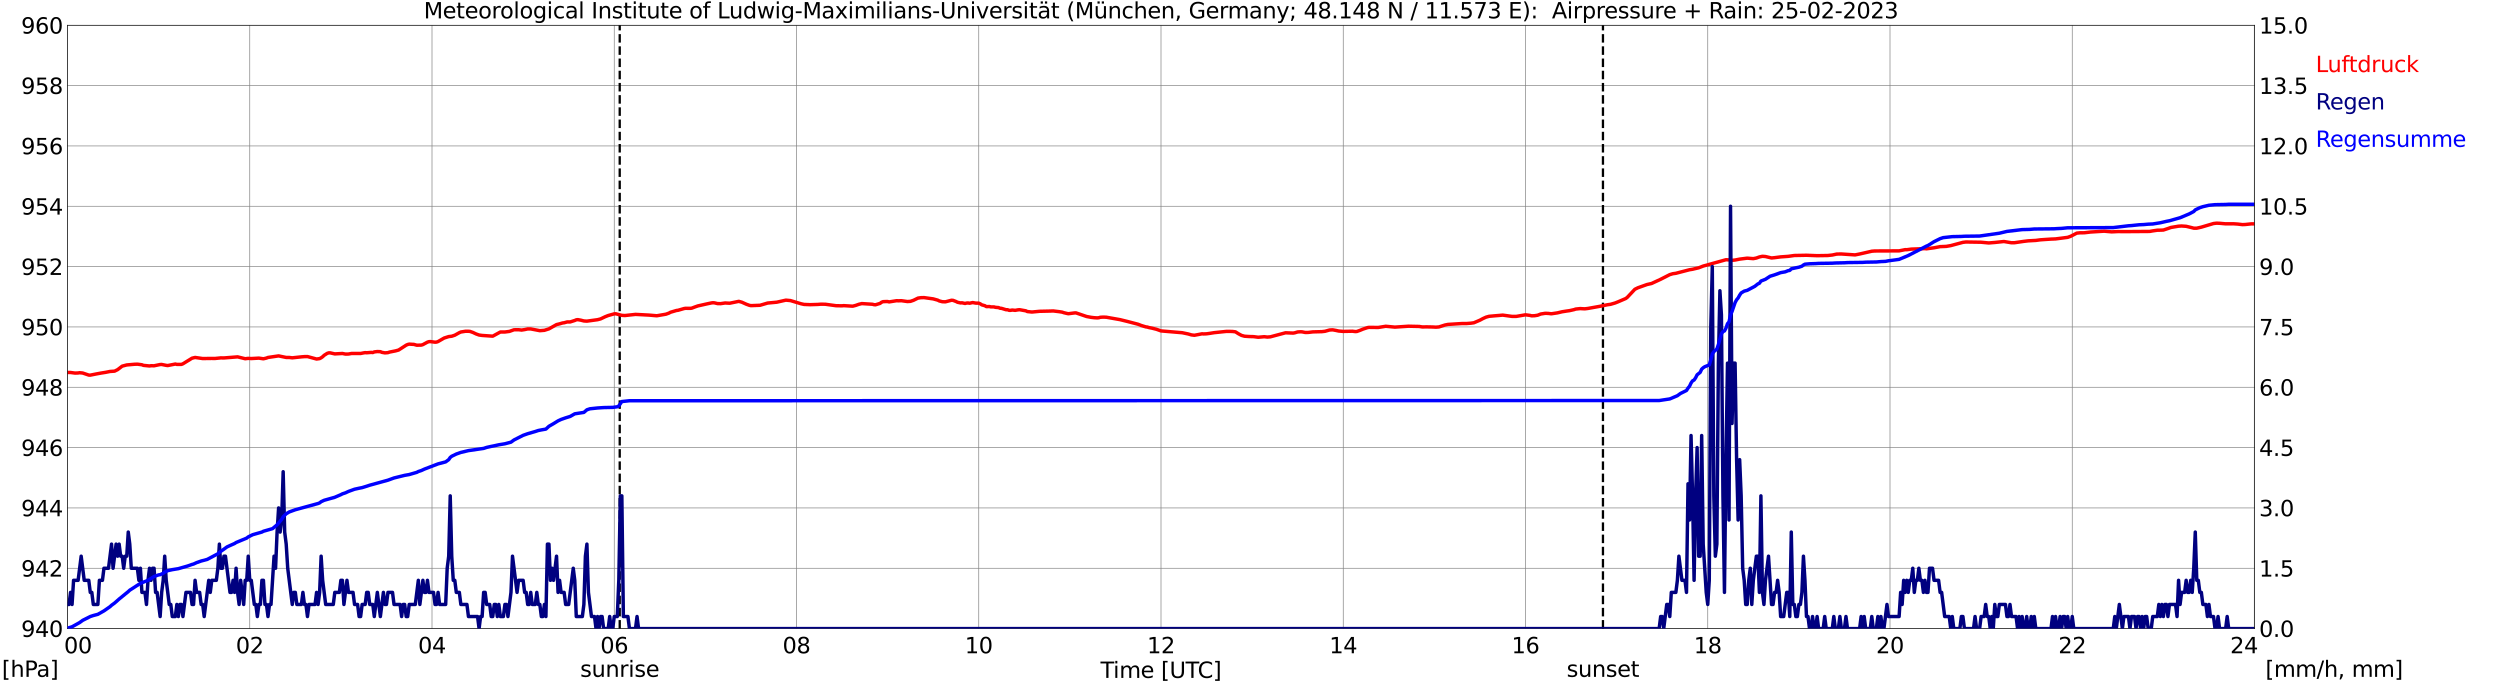 <?xml version="1.0" encoding="utf-8" standalone="no"?>
<!DOCTYPE svg PUBLIC "-//W3C//DTD SVG 1.1//EN"
  "http://www.w3.org/Graphics/SVG/1.1/DTD/svg11.dtd">
<svg xmlns:xlink="http://www.w3.org/1999/xlink" width="1085.4pt" height="296.64pt" viewBox="0 0 1085.4 296.64" xmlns="http://www.w3.org/2000/svg" version="1.1">
 <defs>
  <style type="text/css">*{stroke-linejoin: round; stroke-linecap: butt}</style>
 </defs>
 <g id="figure_1">
  <g id="patch_1">
   <path d="M 0 296.64 
L 1085.4 296.64 
L 1085.4 0 
L 0 0 
z
" style="fill: #ffffff"/>
  </g>
  <g id="axes_1">
   <g id="patch_2">
    <path d="M 29.306 272.909 
L 978.814 272.909 
L 978.814 10.976 
L 29.306 10.976 
z
" style="fill: #ffffff"/>
   </g>
   <g id="patch_3">
    <path d="M 978.814 272.909 
L 978.814 272.909 
L 978.814 10.976 
L 978.814 10.976 
z
" clip-path="url(#p8204534717)" style="fill: #d3d3d3; opacity: 0.25; stroke: #d3d3d3; stroke-linejoin: miter"/>
   </g>
   <g id="matplotlib.axis_1">
    <g id="xtick_1">
     <g id="line2d_1">
      <path d="M 29.306 272.909 
L 29.306 10.976 
" clip-path="url(#p8204534717)" style="fill: none; stroke: #808080; stroke-width: 0.3; stroke-linecap: square"/>
     </g>
     <g id="line2d_2"/>
     <g id="text_1">
      <!--    00 -->
      <g transform="translate(18.733 283.627) scale(0.095 -0.095)">
       <defs>
        <path id="DejaVuSans-20" transform="scale(0.016)"/>
        <path id="DejaVuSans-30" d="M 2034 4250 
Q 1547 4250 1301 3770 
Q 1056 3291 1056 2328 
Q 1056 1369 1301 889 
Q 1547 409 2034 409 
Q 2525 409 2770 889 
Q 3016 1369 3016 2328 
Q 3016 3291 2770 3770 
Q 2525 4250 2034 4250 
z
M 2034 4750 
Q 2819 4750 3233 4129 
Q 3647 3509 3647 2328 
Q 3647 1150 3233 529 
Q 2819 -91 2034 -91 
Q 1250 -91 836 529 
Q 422 1150 422 2328 
Q 422 3509 836 4129 
Q 1250 4750 2034 4750 
z
" transform="scale(0.016)"/>
       </defs>
       <use xlink:href="#DejaVuSans-20"/>
       <use xlink:href="#DejaVuSans-20" transform="translate(31.787 0)"/>
       <use xlink:href="#DejaVuSans-20" transform="translate(63.574 0)"/>
       <use xlink:href="#DejaVuSans-30" transform="translate(95.361 0)"/>
       <use xlink:href="#DejaVuSans-30" transform="translate(158.984 0)"/>
      </g>
     </g>
    </g>
    <g id="xtick_2">
     <g id="line2d_3">
      <path d="M 108.431 272.909 
L 108.431 10.976 
" clip-path="url(#p8204534717)" style="fill: none; stroke: #808080; stroke-width: 0.3; stroke-linecap: square"/>
     </g>
     <g id="line2d_4"/>
     <g id="text_2">
      <!-- 02 -->
      <g transform="translate(102.387 283.627) scale(0.095 -0.095)">
       <defs>
        <path id="DejaVuSans-32" d="M 1228 531 
L 3431 531 
L 3431 0 
L 469 0 
L 469 531 
Q 828 903 1448 1529 
Q 2069 2156 2228 2338 
Q 2531 2678 2651 2914 
Q 2772 3150 2772 3378 
Q 2772 3750 2511 3984 
Q 2250 4219 1831 4219 
Q 1534 4219 1204 4116 
Q 875 4013 500 3803 
L 500 4441 
Q 881 4594 1212 4672 
Q 1544 4750 1819 4750 
Q 2544 4750 2975 4387 
Q 3406 4025 3406 3419 
Q 3406 3131 3298 2873 
Q 3191 2616 2906 2266 
Q 2828 2175 2409 1742 
Q 1991 1309 1228 531 
z
" transform="scale(0.016)"/>
       </defs>
       <use xlink:href="#DejaVuSans-30"/>
       <use xlink:href="#DejaVuSans-32" transform="translate(63.623 0)"/>
      </g>
     </g>
    </g>
    <g id="xtick_3">
     <g id="line2d_5">
      <path d="M 187.557 272.909 
L 187.557 10.976 
" clip-path="url(#p8204534717)" style="fill: none; stroke: #808080; stroke-width: 0.3; stroke-linecap: square"/>
     </g>
     <g id="line2d_6"/>
     <g id="text_3">
      <!-- 04 -->
      <g transform="translate(181.513 283.627) scale(0.095 -0.095)">
       <defs>
        <path id="DejaVuSans-34" d="M 2419 4116 
L 825 1625 
L 2419 1625 
L 2419 4116 
z
M 2253 4666 
L 3047 4666 
L 3047 1625 
L 3713 1625 
L 3713 1100 
L 3047 1100 
L 3047 0 
L 2419 0 
L 2419 1100 
L 313 1100 
L 313 1709 
L 2253 4666 
z
" transform="scale(0.016)"/>
       </defs>
       <use xlink:href="#DejaVuSans-30"/>
       <use xlink:href="#DejaVuSans-34" transform="translate(63.623 0)"/>
      </g>
     </g>
    </g>
    <g id="xtick_4">
     <g id="line2d_7">
      <path d="M 266.683 272.909 
L 266.683 10.976 
" clip-path="url(#p8204534717)" style="fill: none; stroke: #808080; stroke-width: 0.3; stroke-linecap: square"/>
     </g>
     <g id="line2d_8"/>
     <g id="text_4">
      <!-- 06 -->
      <g transform="translate(260.638 283.627) scale(0.095 -0.095)">
       <defs>
        <path id="DejaVuSans-36" d="M 2113 2584 
Q 1688 2584 1439 2293 
Q 1191 2003 1191 1497 
Q 1191 994 1439 701 
Q 1688 409 2113 409 
Q 2538 409 2786 701 
Q 3034 994 3034 1497 
Q 3034 2003 2786 2293 
Q 2538 2584 2113 2584 
z
M 3366 4563 
L 3366 3988 
Q 3128 4100 2886 4159 
Q 2644 4219 2406 4219 
Q 1781 4219 1451 3797 
Q 1122 3375 1075 2522 
Q 1259 2794 1537 2939 
Q 1816 3084 2150 3084 
Q 2853 3084 3261 2657 
Q 3669 2231 3669 1497 
Q 3669 778 3244 343 
Q 2819 -91 2113 -91 
Q 1303 -91 875 529 
Q 447 1150 447 2328 
Q 447 3434 972 4092 
Q 1497 4750 2381 4750 
Q 2619 4750 2861 4703 
Q 3103 4656 3366 4563 
z
" transform="scale(0.016)"/>
       </defs>
       <use xlink:href="#DejaVuSans-30"/>
       <use xlink:href="#DejaVuSans-36" transform="translate(63.623 0)"/>
      </g>
     </g>
    </g>
    <g id="xtick_5">
     <g id="line2d_9">
      <path d="M 345.808 272.909 
L 345.808 10.976 
" clip-path="url(#p8204534717)" style="fill: none; stroke: #808080; stroke-width: 0.3; stroke-linecap: square"/>
     </g>
     <g id="line2d_10"/>
     <g id="text_5">
      <!-- 08 -->
      <g transform="translate(339.764 283.627) scale(0.095 -0.095)">
       <defs>
        <path id="DejaVuSans-38" d="M 2034 2216 
Q 1584 2216 1326 1975 
Q 1069 1734 1069 1313 
Q 1069 891 1326 650 
Q 1584 409 2034 409 
Q 2484 409 2743 651 
Q 3003 894 3003 1313 
Q 3003 1734 2745 1975 
Q 2488 2216 2034 2216 
z
M 1403 2484 
Q 997 2584 770 2862 
Q 544 3141 544 3541 
Q 544 4100 942 4425 
Q 1341 4750 2034 4750 
Q 2731 4750 3128 4425 
Q 3525 4100 3525 3541 
Q 3525 3141 3298 2862 
Q 3072 2584 2669 2484 
Q 3125 2378 3379 2068 
Q 3634 1759 3634 1313 
Q 3634 634 3220 271 
Q 2806 -91 2034 -91 
Q 1263 -91 848 271 
Q 434 634 434 1313 
Q 434 1759 690 2068 
Q 947 2378 1403 2484 
z
M 1172 3481 
Q 1172 3119 1398 2916 
Q 1625 2713 2034 2713 
Q 2441 2713 2670 2916 
Q 2900 3119 2900 3481 
Q 2900 3844 2670 4047 
Q 2441 4250 2034 4250 
Q 1625 4250 1398 4047 
Q 1172 3844 1172 3481 
z
" transform="scale(0.016)"/>
       </defs>
       <use xlink:href="#DejaVuSans-30"/>
       <use xlink:href="#DejaVuSans-38" transform="translate(63.623 0)"/>
      </g>
     </g>
    </g>
    <g id="xtick_6">
     <g id="line2d_11">
      <path d="M 424.934 272.909 
L 424.934 10.976 
" clip-path="url(#p8204534717)" style="fill: none; stroke: #808080; stroke-width: 0.3; stroke-linecap: square"/>
     </g>
     <g id="line2d_12"/>
     <g id="text_6">
      <!-- 10 -->
      <g transform="translate(418.89 283.627) scale(0.095 -0.095)">
       <defs>
        <path id="DejaVuSans-31" d="M 794 531 
L 1825 531 
L 1825 4091 
L 703 3866 
L 703 4441 
L 1819 4666 
L 2450 4666 
L 2450 531 
L 3481 531 
L 3481 0 
L 794 0 
L 794 531 
z
" transform="scale(0.016)"/>
       </defs>
       <use xlink:href="#DejaVuSans-31"/>
       <use xlink:href="#DejaVuSans-30" transform="translate(63.623 0)"/>
      </g>
     </g>
    </g>
    <g id="xtick_7">
     <g id="line2d_13">
      <path d="M 504.06 272.909 
L 504.06 10.976 
" clip-path="url(#p8204534717)" style="fill: none; stroke: #808080; stroke-width: 0.3; stroke-linecap: square"/>
     </g>
     <g id="line2d_14"/>
     <g id="text_7">
      <!-- 12 -->
      <g transform="translate(498.015 283.627) scale(0.095 -0.095)">
       <use xlink:href="#DejaVuSans-31"/>
       <use xlink:href="#DejaVuSans-32" transform="translate(63.623 0)"/>
      </g>
     </g>
    </g>
    <g id="xtick_8">
     <g id="line2d_15">
      <path d="M 583.185 272.909 
L 583.185 10.976 
" clip-path="url(#p8204534717)" style="fill: none; stroke: #808080; stroke-width: 0.3; stroke-linecap: square"/>
     </g>
     <g id="line2d_16"/>
     <g id="text_8">
      <!-- 14 -->
      <g transform="translate(577.141 283.627) scale(0.095 -0.095)">
       <use xlink:href="#DejaVuSans-31"/>
       <use xlink:href="#DejaVuSans-34" transform="translate(63.623 0)"/>
      </g>
     </g>
    </g>
    <g id="xtick_9">
     <g id="line2d_17">
      <path d="M 662.311 272.909 
L 662.311 10.976 
" clip-path="url(#p8204534717)" style="fill: none; stroke: #808080; stroke-width: 0.3; stroke-linecap: square"/>
     </g>
     <g id="line2d_18"/>
     <g id="text_9">
      <!-- 16 -->
      <g transform="translate(656.267 283.627) scale(0.095 -0.095)">
       <use xlink:href="#DejaVuSans-31"/>
       <use xlink:href="#DejaVuSans-36" transform="translate(63.623 0)"/>
      </g>
     </g>
    </g>
    <g id="xtick_10">
     <g id="line2d_19">
      <path d="M 741.437 272.909 
L 741.437 10.976 
" clip-path="url(#p8204534717)" style="fill: none; stroke: #808080; stroke-width: 0.3; stroke-linecap: square"/>
     </g>
     <g id="line2d_20"/>
     <g id="text_10">
      <!-- 18 -->
      <g transform="translate(735.392 283.627) scale(0.095 -0.095)">
       <use xlink:href="#DejaVuSans-31"/>
       <use xlink:href="#DejaVuSans-38" transform="translate(63.623 0)"/>
      </g>
     </g>
    </g>
    <g id="xtick_11">
     <g id="line2d_21">
      <path d="M 820.562 272.909 
L 820.562 10.976 
" clip-path="url(#p8204534717)" style="fill: none; stroke: #808080; stroke-width: 0.3; stroke-linecap: square"/>
     </g>
     <g id="line2d_22"/>
     <g id="text_11">
      <!-- 20 -->
      <g transform="translate(814.518 283.627) scale(0.095 -0.095)">
       <use xlink:href="#DejaVuSans-32"/>
       <use xlink:href="#DejaVuSans-30" transform="translate(63.623 0)"/>
      </g>
     </g>
    </g>
    <g id="xtick_12">
     <g id="line2d_23">
      <path d="M 899.688 272.909 
L 899.688 10.976 
" clip-path="url(#p8204534717)" style="fill: none; stroke: #808080; stroke-width: 0.3; stroke-linecap: square"/>
     </g>
     <g id="line2d_24"/>
     <g id="text_12">
      <!-- 22 -->
      <g transform="translate(893.644 283.627) scale(0.095 -0.095)">
       <use xlink:href="#DejaVuSans-32"/>
       <use xlink:href="#DejaVuSans-32" transform="translate(63.623 0)"/>
      </g>
     </g>
    </g>
    <g id="xtick_13">
     <g id="line2d_25">
      <path d="M 978.814 272.909 
L 978.814 10.976 
" clip-path="url(#p8204534717)" style="fill: none; stroke: #808080; stroke-width: 0.3; stroke-linecap: square"/>
     </g>
     <g id="line2d_26"/>
     <g id="text_13">
      <!-- 24    -->
      <g transform="translate(968.241 283.627) scale(0.095 -0.095)">
       <use xlink:href="#DejaVuSans-32"/>
       <use xlink:href="#DejaVuSans-34" transform="translate(63.623 0)"/>
       <use xlink:href="#DejaVuSans-20" transform="translate(127.246 0)"/>
       <use xlink:href="#DejaVuSans-20" transform="translate(159.033 0)"/>
       <use xlink:href="#DejaVuSans-20" transform="translate(190.82 0)"/>
      </g>
     </g>
    </g>
    <g id="text_14">
     <!-- Time [UTC] -->
     <g transform="translate(477.806 294.322) scale(0.095 -0.095)">
      <defs>
       <path id="DejaVuSans-54" d="M -19 4666 
L 3928 4666 
L 3928 4134 
L 2272 4134 
L 2272 0 
L 1638 0 
L 1638 4134 
L -19 4134 
L -19 4666 
z
" transform="scale(0.016)"/>
       <path id="DejaVuSans-69" d="M 603 3500 
L 1178 3500 
L 1178 0 
L 603 0 
L 603 3500 
z
M 603 4863 
L 1178 4863 
L 1178 4134 
L 603 4134 
L 603 4863 
z
" transform="scale(0.016)"/>
       <path id="DejaVuSans-6d" d="M 3328 2828 
Q 3544 3216 3844 3400 
Q 4144 3584 4550 3584 
Q 5097 3584 5394 3201 
Q 5691 2819 5691 2113 
L 5691 0 
L 5113 0 
L 5113 2094 
Q 5113 2597 4934 2840 
Q 4756 3084 4391 3084 
Q 3944 3084 3684 2787 
Q 3425 2491 3425 1978 
L 3425 0 
L 2847 0 
L 2847 2094 
Q 2847 2600 2669 2842 
Q 2491 3084 2119 3084 
Q 1678 3084 1418 2786 
Q 1159 2488 1159 1978 
L 1159 0 
L 581 0 
L 581 3500 
L 1159 3500 
L 1159 2956 
Q 1356 3278 1631 3431 
Q 1906 3584 2284 3584 
Q 2666 3584 2933 3390 
Q 3200 3197 3328 2828 
z
" transform="scale(0.016)"/>
       <path id="DejaVuSans-65" d="M 3597 1894 
L 3597 1613 
L 953 1613 
Q 991 1019 1311 708 
Q 1631 397 2203 397 
Q 2534 397 2845 478 
Q 3156 559 3463 722 
L 3463 178 
Q 3153 47 2828 -22 
Q 2503 -91 2169 -91 
Q 1331 -91 842 396 
Q 353 884 353 1716 
Q 353 2575 817 3079 
Q 1281 3584 2069 3584 
Q 2775 3584 3186 3129 
Q 3597 2675 3597 1894 
z
M 3022 2063 
Q 3016 2534 2758 2815 
Q 2500 3097 2075 3097 
Q 1594 3097 1305 2825 
Q 1016 2553 972 2059 
L 3022 2063 
z
" transform="scale(0.016)"/>
       <path id="DejaVuSans-5b" d="M 550 4863 
L 1875 4863 
L 1875 4416 
L 1125 4416 
L 1125 -397 
L 1875 -397 
L 1875 -844 
L 550 -844 
L 550 4863 
z
" transform="scale(0.016)"/>
       <path id="DejaVuSans-55" d="M 556 4666 
L 1191 4666 
L 1191 1831 
Q 1191 1081 1462 751 
Q 1734 422 2344 422 
Q 2950 422 3222 751 
Q 3494 1081 3494 1831 
L 3494 4666 
L 4128 4666 
L 4128 1753 
Q 4128 841 3676 375 
Q 3225 -91 2344 -91 
Q 1459 -91 1007 375 
Q 556 841 556 1753 
L 556 4666 
z
" transform="scale(0.016)"/>
       <path id="DejaVuSans-43" d="M 4122 4306 
L 4122 3641 
Q 3803 3938 3442 4084 
Q 3081 4231 2675 4231 
Q 1875 4231 1450 3742 
Q 1025 3253 1025 2328 
Q 1025 1406 1450 917 
Q 1875 428 2675 428 
Q 3081 428 3442 575 
Q 3803 722 4122 1019 
L 4122 359 
Q 3791 134 3420 21 
Q 3050 -91 2638 -91 
Q 1578 -91 968 557 
Q 359 1206 359 2328 
Q 359 3453 968 4101 
Q 1578 4750 2638 4750 
Q 3056 4750 3426 4639 
Q 3797 4528 4122 4306 
z
" transform="scale(0.016)"/>
       <path id="DejaVuSans-5d" d="M 1947 4863 
L 1947 -844 
L 622 -844 
L 622 -397 
L 1369 -397 
L 1369 4416 
L 622 4416 
L 622 4863 
L 1947 4863 
z
" transform="scale(0.016)"/>
      </defs>
      <use xlink:href="#DejaVuSans-54"/>
      <use xlink:href="#DejaVuSans-69" transform="translate(57.959 0)"/>
      <use xlink:href="#DejaVuSans-6d" transform="translate(85.742 0)"/>
      <use xlink:href="#DejaVuSans-65" transform="translate(183.154 0)"/>
      <use xlink:href="#DejaVuSans-20" transform="translate(244.678 0)"/>
      <use xlink:href="#DejaVuSans-5b" transform="translate(276.465 0)"/>
      <use xlink:href="#DejaVuSans-55" transform="translate(315.479 0)"/>
      <use xlink:href="#DejaVuSans-54" transform="translate(388.672 0)"/>
      <use xlink:href="#DejaVuSans-43" transform="translate(443.881 0)"/>
      <use xlink:href="#DejaVuSans-5d" transform="translate(513.705 0)"/>
     </g>
    </g>
   </g>
   <g id="matplotlib.axis_2">
    <g id="ytick_1">
     <g id="line2d_27">
      <path d="M 29.306 272.909 
L 978.814 272.909 
" clip-path="url(#p8204534717)" style="fill: none; stroke: #808080; stroke-width: 0.3; stroke-linecap: square"/>
     </g>
     <g id="line2d_28"/>
     <g id="text_15">
      <!-- 940 -->
      <g transform="translate(9.173 276.518) scale(0.095 -0.095)">
       <defs>
        <path id="DejaVuSans-39" d="M 703 97 
L 703 672 
Q 941 559 1184 500 
Q 1428 441 1663 441 
Q 2288 441 2617 861 
Q 2947 1281 2994 2138 
Q 2813 1869 2534 1725 
Q 2256 1581 1919 1581 
Q 1219 1581 811 2004 
Q 403 2428 403 3163 
Q 403 3881 828 4315 
Q 1253 4750 1959 4750 
Q 2769 4750 3195 4129 
Q 3622 3509 3622 2328 
Q 3622 1225 3098 567 
Q 2575 -91 1691 -91 
Q 1453 -91 1209 -44 
Q 966 3 703 97 
z
M 1959 2075 
Q 2384 2075 2632 2365 
Q 2881 2656 2881 3163 
Q 2881 3666 2632 3958 
Q 2384 4250 1959 4250 
Q 1534 4250 1286 3958 
Q 1038 3666 1038 3163 
Q 1038 2656 1286 2365 
Q 1534 2075 1959 2075 
z
" transform="scale(0.016)"/>
       </defs>
       <use xlink:href="#DejaVuSans-39"/>
       <use xlink:href="#DejaVuSans-34" transform="translate(63.623 0)"/>
       <use xlink:href="#DejaVuSans-30" transform="translate(127.246 0)"/>
      </g>
     </g>
    </g>
    <g id="ytick_2">
     <g id="line2d_29">
      <path d="M 29.306 246.715 
L 978.814 246.715 
" clip-path="url(#p8204534717)" style="fill: none; stroke: #808080; stroke-width: 0.3; stroke-linecap: square"/>
     </g>
     <g id="line2d_30"/>
     <g id="text_16">
      <!-- 942 -->
      <g transform="translate(9.173 250.325) scale(0.095 -0.095)">
       <use xlink:href="#DejaVuSans-39"/>
       <use xlink:href="#DejaVuSans-34" transform="translate(63.623 0)"/>
       <use xlink:href="#DejaVuSans-32" transform="translate(127.246 0)"/>
      </g>
     </g>
    </g>
    <g id="ytick_3">
     <g id="line2d_31">
      <path d="M 29.306 220.522 
L 978.814 220.522 
" clip-path="url(#p8204534717)" style="fill: none; stroke: #808080; stroke-width: 0.3; stroke-linecap: square"/>
     </g>
     <g id="line2d_32"/>
     <g id="text_17">
      <!-- 944 -->
      <g transform="translate(9.173 224.131) scale(0.095 -0.095)">
       <use xlink:href="#DejaVuSans-39"/>
       <use xlink:href="#DejaVuSans-34" transform="translate(63.623 0)"/>
       <use xlink:href="#DejaVuSans-34" transform="translate(127.246 0)"/>
      </g>
     </g>
    </g>
    <g id="ytick_4">
     <g id="line2d_33">
      <path d="M 29.306 194.329 
L 978.814 194.329 
" clip-path="url(#p8204534717)" style="fill: none; stroke: #808080; stroke-width: 0.3; stroke-linecap: square"/>
     </g>
     <g id="line2d_34"/>
     <g id="text_18">
      <!-- 946 -->
      <g transform="translate(9.173 197.938) scale(0.095 -0.095)">
       <use xlink:href="#DejaVuSans-39"/>
       <use xlink:href="#DejaVuSans-34" transform="translate(63.623 0)"/>
       <use xlink:href="#DejaVuSans-36" transform="translate(127.246 0)"/>
      </g>
     </g>
    </g>
    <g id="ytick_5">
     <g id="line2d_35">
      <path d="M 29.306 168.136 
L 978.814 168.136 
" clip-path="url(#p8204534717)" style="fill: none; stroke: #808080; stroke-width: 0.3; stroke-linecap: square"/>
     </g>
     <g id="line2d_36"/>
     <g id="text_19">
      <!-- 948 -->
      <g transform="translate(9.173 171.745) scale(0.095 -0.095)">
       <use xlink:href="#DejaVuSans-39"/>
       <use xlink:href="#DejaVuSans-34" transform="translate(63.623 0)"/>
       <use xlink:href="#DejaVuSans-38" transform="translate(127.246 0)"/>
      </g>
     </g>
    </g>
    <g id="ytick_6">
     <g id="line2d_37">
      <path d="M 29.306 141.942 
L 978.814 141.942 
" clip-path="url(#p8204534717)" style="fill: none; stroke: #808080; stroke-width: 0.3; stroke-linecap: square"/>
     </g>
     <g id="line2d_38"/>
     <g id="text_20">
      <!-- 950 -->
      <g transform="translate(9.173 145.551) scale(0.095 -0.095)">
       <defs>
        <path id="DejaVuSans-35" d="M 691 4666 
L 3169 4666 
L 3169 4134 
L 1269 4134 
L 1269 2991 
Q 1406 3038 1543 3061 
Q 1681 3084 1819 3084 
Q 2600 3084 3056 2656 
Q 3513 2228 3513 1497 
Q 3513 744 3044 326 
Q 2575 -91 1722 -91 
Q 1428 -91 1123 -41 
Q 819 9 494 109 
L 494 744 
Q 775 591 1075 516 
Q 1375 441 1709 441 
Q 2250 441 2565 725 
Q 2881 1009 2881 1497 
Q 2881 1984 2565 2268 
Q 2250 2553 1709 2553 
Q 1456 2553 1204 2497 
Q 953 2441 691 2322 
L 691 4666 
z
" transform="scale(0.016)"/>
       </defs>
       <use xlink:href="#DejaVuSans-39"/>
       <use xlink:href="#DejaVuSans-35" transform="translate(63.623 0)"/>
       <use xlink:href="#DejaVuSans-30" transform="translate(127.246 0)"/>
      </g>
     </g>
    </g>
    <g id="ytick_7">
     <g id="line2d_39">
      <path d="M 29.306 115.749 
L 978.814 115.749 
" clip-path="url(#p8204534717)" style="fill: none; stroke: #808080; stroke-width: 0.3; stroke-linecap: square"/>
     </g>
     <g id="line2d_40"/>
     <g id="text_21">
      <!-- 952 -->
      <g transform="translate(9.173 119.358) scale(0.095 -0.095)">
       <use xlink:href="#DejaVuSans-39"/>
       <use xlink:href="#DejaVuSans-35" transform="translate(63.623 0)"/>
       <use xlink:href="#DejaVuSans-32" transform="translate(127.246 0)"/>
      </g>
     </g>
    </g>
    <g id="ytick_8">
     <g id="line2d_41">
      <path d="M 29.306 89.556 
L 978.814 89.556 
" clip-path="url(#p8204534717)" style="fill: none; stroke: #808080; stroke-width: 0.3; stroke-linecap: square"/>
     </g>
     <g id="line2d_42"/>
     <g id="text_22">
      <!-- 954 -->
      <g transform="translate(9.173 93.165) scale(0.095 -0.095)">
       <use xlink:href="#DejaVuSans-39"/>
       <use xlink:href="#DejaVuSans-35" transform="translate(63.623 0)"/>
       <use xlink:href="#DejaVuSans-34" transform="translate(127.246 0)"/>
      </g>
     </g>
    </g>
    <g id="ytick_9">
     <g id="line2d_43">
      <path d="M 29.306 63.362 
L 978.814 63.362 
" clip-path="url(#p8204534717)" style="fill: none; stroke: #808080; stroke-width: 0.3; stroke-linecap: square"/>
     </g>
     <g id="line2d_44"/>
     <g id="text_23">
      <!-- 956 -->
      <g transform="translate(9.173 66.972) scale(0.095 -0.095)">
       <use xlink:href="#DejaVuSans-39"/>
       <use xlink:href="#DejaVuSans-35" transform="translate(63.623 0)"/>
       <use xlink:href="#DejaVuSans-36" transform="translate(127.246 0)"/>
      </g>
     </g>
    </g>
    <g id="ytick_10">
     <g id="line2d_45">
      <path d="M 29.306 37.169 
L 978.814 37.169 
" clip-path="url(#p8204534717)" style="fill: none; stroke: #808080; stroke-width: 0.3; stroke-linecap: square"/>
     </g>
     <g id="line2d_46"/>
     <g id="text_24">
      <!-- 958 -->
      <g transform="translate(9.173 40.778) scale(0.095 -0.095)">
       <use xlink:href="#DejaVuSans-39"/>
       <use xlink:href="#DejaVuSans-35" transform="translate(63.623 0)"/>
       <use xlink:href="#DejaVuSans-38" transform="translate(127.246 0)"/>
      </g>
     </g>
    </g>
    <g id="ytick_11">
     <g id="line2d_47">
      <path d="M 29.306 10.976 
L 978.814 10.976 
" clip-path="url(#p8204534717)" style="fill: none; stroke: #808080; stroke-width: 0.3; stroke-linecap: square"/>
     </g>
     <g id="line2d_48"/>
     <g id="text_25">
      <!-- 960 -->
      <g transform="translate(9.173 14.585) scale(0.095 -0.095)">
       <use xlink:href="#DejaVuSans-39"/>
       <use xlink:href="#DejaVuSans-36" transform="translate(63.623 0)"/>
       <use xlink:href="#DejaVuSans-30" transform="translate(127.246 0)"/>
      </g>
     </g>
    </g>
   </g>
   <g id="line2d_49">
    <path d="M 269.057 272.909 
L 269.057 10.976 
" clip-path="url(#p8204534717)" style="fill: none; stroke-dasharray: 3.7,1.6; stroke-dashoffset: 0; stroke: #000000"/>
   </g>
   <g id="line2d_50">
    <path d="M 695.939 272.909 
L 695.939 10.976 
" clip-path="url(#p8204534717)" style="fill: none; stroke-dasharray: 3.7,1.6; stroke-dashoffset: 0; stroke: #000000"/>
   </g>
   <g id="line2d_51">
    <path d="M 29.306 161.718 
L 30.625 161.718 
L 32.603 161.98 
L 33.921 161.928 
L 34.581 161.823 
L 35.9 161.954 
L 38.537 162.845 
L 39.197 162.871 
L 41.834 162.347 
L 43.812 161.98 
L 45.79 161.666 
L 47.768 161.273 
L 49.747 161.142 
L 51.065 160.487 
L 53.043 158.968 
L 55.022 158.444 
L 58.319 158.156 
L 59.637 158.104 
L 61.615 158.365 
L 62.275 158.627 
L 64.912 158.889 
L 65.572 158.785 
L 66.89 158.811 
L 69.528 158.261 
L 70.187 158.234 
L 72.166 158.627 
L 72.825 158.706 
L 76.122 158.051 
L 76.781 158.208 
L 78.759 158.208 
L 79.419 157.946 
L 83.375 155.51 
L 84.694 155.196 
L 86.013 155.379 
L 87.991 155.668 
L 91.947 155.615 
L 93.266 155.641 
L 94.584 155.51 
L 95.903 155.379 
L 97.222 155.406 
L 103.156 154.934 
L 106.453 155.746 
L 107.772 155.589 
L 109.091 155.668 
L 112.388 155.484 
L 114.366 155.772 
L 115.685 155.458 
L 116.344 155.196 
L 120.96 154.515 
L 124.257 155.196 
L 125.575 155.196 
L 126.894 155.353 
L 130.85 154.934 
L 132.169 154.829 
L 133.488 154.803 
L 137.444 155.877 
L 138.763 155.694 
L 139.422 155.353 
L 140.082 154.882 
L 140.741 154.253 
L 142.06 153.415 
L 142.719 153.205 
L 143.379 153.205 
L 145.357 153.651 
L 148.654 153.467 
L 149.972 153.729 
L 151.291 153.703 
L 152.61 153.467 
L 156.566 153.467 
L 157.885 153.205 
L 158.544 153.101 
L 159.204 153.153 
L 161.182 152.996 
L 161.841 153.074 
L 162.501 152.786 
L 163.819 152.629 
L 165.138 152.681 
L 165.798 152.97 
L 167.116 153.205 
L 168.435 153.101 
L 169.094 152.865 
L 171.732 152.341 
L 173.051 151.974 
L 174.37 151.136 
L 176.348 149.853 
L 177.007 149.564 
L 177.666 149.407 
L 178.985 149.486 
L 179.645 149.512 
L 180.963 149.879 
L 182.941 149.826 
L 183.601 149.617 
L 185.579 148.543 
L 186.238 148.333 
L 186.898 148.307 
L 188.876 148.569 
L 189.535 148.517 
L 190.195 148.281 
L 192.832 146.762 
L 194.81 146.133 
L 196.129 145.976 
L 197.448 145.531 
L 199.426 144.431 
L 200.085 144.142 
L 202.063 143.828 
L 203.382 143.828 
L 204.042 143.881 
L 205.36 144.352 
L 206.679 144.981 
L 207.998 145.452 
L 209.317 145.635 
L 213.932 145.95 
L 217.229 144.142 
L 219.207 144.142 
L 221.186 143.881 
L 223.164 143.173 
L 225.142 143.147 
L 226.461 143.304 
L 227.779 143.095 
L 229.098 142.807 
L 230.417 142.807 
L 234.373 143.566 
L 236.351 143.409 
L 238.329 142.78 
L 241.626 140.921 
L 242.945 140.606 
L 244.264 140.213 
L 244.923 140.135 
L 246.242 139.768 
L 247.561 139.768 
L 249.539 139.14 
L 250.198 138.851 
L 250.858 138.773 
L 252.176 139.009 
L 253.495 139.349 
L 254.814 139.428 
L 259.43 138.799 
L 260.748 138.459 
L 262.726 137.516 
L 264.045 136.992 
L 266.683 136.258 
L 267.342 136.232 
L 269.98 136.913 
L 271.298 136.992 
L 275.914 136.494 
L 281.849 136.808 
L 285.145 137.096 
L 289.102 136.415 
L 290.42 135.944 
L 291.08 135.577 
L 293.717 134.791 
L 294.377 134.713 
L 297.014 133.953 
L 297.674 133.849 
L 299.652 133.875 
L 300.311 133.796 
L 301.63 133.298 
L 302.949 132.827 
L 306.905 131.936 
L 308.883 131.517 
L 309.543 131.439 
L 310.202 131.491 
L 311.521 131.805 
L 312.839 131.832 
L 314.818 131.543 
L 316.796 131.648 
L 320.752 130.836 
L 322.071 131.203 
L 324.049 132.094 
L 325.368 132.565 
L 326.027 132.696 
L 329.983 132.539 
L 333.28 131.57 
L 337.236 131.203 
L 341.193 130.312 
L 343.171 130.496 
L 347.787 131.884 
L 349.105 132.172 
L 351.743 132.277 
L 355.04 132.172 
L 356.359 132.067 
L 358.337 132.094 
L 362.952 132.722 
L 365.59 132.775 
L 366.249 132.696 
L 370.206 132.932 
L 371.524 132.591 
L 372.843 132.12 
L 374.162 131.805 
L 378.777 132.094 
L 379.437 132.277 
L 380.096 132.329 
L 382.074 131.727 
L 382.734 131.229 
L 383.393 130.967 
L 384.712 130.915 
L 385.371 130.915 
L 386.031 131.072 
L 389.328 130.548 
L 389.987 130.601 
L 391.306 130.548 
L 393.943 130.915 
L 395.262 130.836 
L 396.581 130.391 
L 398.559 129.422 
L 399.878 129.238 
L 401.196 129.212 
L 405.153 129.762 
L 407.131 130.312 
L 407.79 130.653 
L 409.109 130.993 
L 410.428 131.046 
L 413.065 130.365 
L 413.725 130.391 
L 415.043 130.889 
L 415.703 131.229 
L 417.022 131.517 
L 417.681 131.465 
L 419 131.753 
L 419.659 131.57 
L 420.318 131.543 
L 420.978 131.648 
L 422.297 131.36 
L 423.615 131.596 
L 424.934 131.622 
L 425.593 131.91 
L 426.253 132.355 
L 427.572 132.722 
L 428.231 133.115 
L 429.55 133.089 
L 430.209 133.246 
L 431.528 133.246 
L 432.187 133.429 
L 433.506 133.534 
L 434.165 133.822 
L 434.825 133.875 
L 436.803 134.477 
L 437.462 134.477 
L 438.122 134.739 
L 438.781 134.739 
L 439.44 134.608 
L 440.759 134.739 
L 442.078 134.503 
L 442.737 134.477 
L 445.375 134.949 
L 446.034 135.263 
L 448.012 135.472 
L 451.309 135.158 
L 455.925 135.053 
L 457.244 135.001 
L 459.881 135.315 
L 461.2 135.525 
L 461.859 135.761 
L 463.178 136.075 
L 463.838 136.206 
L 466.475 135.865 
L 467.134 135.839 
L 471.75 137.411 
L 473.728 137.778 
L 475.047 137.935 
L 476.366 138.013 
L 477.025 137.961 
L 477.685 137.751 
L 479.003 137.673 
L 480.322 137.725 
L 486.256 138.773 
L 489.553 139.585 
L 494.169 140.79 
L 495.488 141.314 
L 497.466 141.916 
L 498.125 141.995 
L 498.785 142.204 
L 500.103 142.466 
L 502.082 142.964 
L 504.06 143.671 
L 513.291 144.457 
L 515.929 145.007 
L 517.247 145.4 
L 518.566 145.557 
L 520.544 145.19 
L 521.863 144.928 
L 522.522 144.981 
L 523.841 144.928 
L 525.16 144.745 
L 527.138 144.431 
L 532.413 143.881 
L 533.732 143.881 
L 535.051 143.907 
L 536.369 144.064 
L 537.688 144.902 
L 539.007 145.609 
L 540.326 145.976 
L 542.304 146.107 
L 544.282 146.159 
L 546.26 146.421 
L 548.898 146.186 
L 550.216 146.343 
L 551.535 146.238 
L 558.129 144.483 
L 561.426 144.614 
L 562.085 144.509 
L 563.404 144.116 
L 564.723 144.038 
L 565.382 144.09 
L 566.701 144.352 
L 568.02 144.326 
L 569.998 144.09 
L 573.954 143.985 
L 575.273 143.828 
L 577.251 143.278 
L 578.57 143.2 
L 579.889 143.435 
L 581.207 143.723 
L 583.185 143.881 
L 587.142 143.802 
L 588.46 143.959 
L 589.12 143.907 
L 590.439 143.435 
L 591.757 142.885 
L 593.736 142.23 
L 594.395 142.126 
L 598.351 142.178 
L 601.648 141.654 
L 605.604 142.021 
L 611.539 141.628 
L 616.154 141.733 
L 617.473 141.942 
L 619.451 141.916 
L 622.089 141.968 
L 623.408 142.047 
L 624.726 141.942 
L 627.364 141.104 
L 628.683 140.842 
L 634.617 140.475 
L 636.595 140.475 
L 638.573 140.318 
L 639.892 140.135 
L 642.53 139.009 
L 643.848 138.301 
L 645.167 137.699 
L 646.486 137.332 
L 649.123 137.096 
L 650.442 136.992 
L 652.42 136.808 
L 656.377 137.358 
L 658.355 137.358 
L 662.311 136.677 
L 664.289 136.939 
L 664.949 137.123 
L 666.267 137.07 
L 667.586 136.861 
L 668.905 136.337 
L 670.883 136.023 
L 672.202 136.075 
L 673.521 136.232 
L 676.158 135.839 
L 678.136 135.368 
L 680.114 135.053 
L 681.433 134.87 
L 683.411 134.425 
L 684.071 134.189 
L 686.049 133.979 
L 688.027 134.084 
L 689.346 133.927 
L 693.302 133.22 
L 694.621 132.984 
L 697.918 132.303 
L 699.236 132.12 
L 701.215 131.543 
L 702.533 131.02 
L 705.83 129.605 
L 706.49 129.108 
L 709.786 125.598 
L 711.105 124.943 
L 713.083 124.236 
L 715.062 123.528 
L 717.04 123.083 
L 720.996 121.25 
L 724.952 119.233 
L 726.271 118.84 
L 727.59 118.656 
L 733.524 117.111 
L 734.843 116.901 
L 737.48 116.273 
L 739.459 115.513 
L 749.349 112.763 
L 750.668 112.841 
L 751.987 113.025 
L 753.306 112.894 
L 755.284 112.501 
L 758.581 112.082 
L 761.218 112.291 
L 762.537 112.029 
L 763.856 111.558 
L 765.174 111.27 
L 766.493 111.375 
L 769.131 112.003 
L 770.449 111.872 
L 773.087 111.532 
L 776.384 111.296 
L 779.021 110.929 
L 784.296 110.825 
L 786.275 110.903 
L 788.912 111.008 
L 793.528 110.929 
L 795.506 110.72 
L 797.484 110.301 
L 799.462 110.275 
L 805.397 110.667 
L 807.375 110.275 
L 812.65 109.07 
L 813.969 108.965 
L 824.519 108.912 
L 827.156 108.389 
L 827.816 108.415 
L 829.794 108.153 
L 835.728 107.943 
L 836.388 108.022 
L 839.684 107.577 
L 841.663 107.21 
L 842.322 107.079 
L 844.959 106.974 
L 846.938 106.634 
L 852.213 105.219 
L 853.531 105.062 
L 860.125 105.167 
L 863.422 105.481 
L 866.06 105.272 
L 870.016 104.853 
L 873.313 105.403 
L 874.632 105.376 
L 878.588 104.8 
L 880.566 104.564 
L 883.863 104.381 
L 885.841 104.119 
L 888.479 103.936 
L 890.457 103.805 
L 892.435 103.726 
L 895.732 103.307 
L 897.71 103.045 
L 899.029 102.574 
L 901.666 101.212 
L 902.985 101.081 
L 904.963 101.054 
L 907.601 100.74 
L 913.535 100.373 
L 916.832 100.662 
L 919.469 100.531 
L 922.766 100.557 
L 933.316 100.478 
L 934.635 100.242 
L 936.613 99.954 
L 937.932 99.928 
L 939.251 99.876 
L 941.229 99.221 
L 942.548 98.749 
L 945.845 98.199 
L 947.163 98.121 
L 949.142 98.252 
L 951.12 98.723 
L 952.438 99.064 
L 953.757 99.064 
L 955.735 98.619 
L 961.01 97.047 
L 962.329 96.89 
L 963.648 96.942 
L 966.285 97.178 
L 969.582 97.152 
L 971.561 97.283 
L 973.539 97.518 
L 974.857 97.466 
L 977.495 97.184 
L 978.154 97.195 
L 978.154 97.195 
" clip-path="url(#p8204534717)" style="fill: none; stroke: #ff0000; stroke-width: 1.5; stroke-linecap: square"/>
   </g>
   <g id="patch_4">
    <path d="M 29.306 272.909 
L 29.306 10.976 
" style="fill: none; stroke: #000000; stroke-width: 0.3; stroke-linejoin: miter; stroke-linecap: square"/>
   </g>
   <g id="patch_5">
    <path d="M 29.306 272.909 
L 978.814 272.909 
" style="fill: none; stroke: #000000; stroke-width: 0.3; stroke-linejoin: miter; stroke-linecap: square"/>
   </g>
   <g id="patch_6">
    <path d="M 29.306 10.976 
L 978.814 10.976 
" style="fill: none; stroke: #000000; stroke-width: 0.3; stroke-linejoin: miter; stroke-linecap: square"/>
   </g>
   <g id="text_26">
    <!-- sunrise -->
    <g transform="translate(251.892 293.863) scale(0.095 -0.095)">
     <defs>
      <path id="DejaVuSans-73" d="M 2834 3397 
L 2834 2853 
Q 2591 2978 2328 3040 
Q 2066 3103 1784 3103 
Q 1356 3103 1142 2972 
Q 928 2841 928 2578 
Q 928 2378 1081 2264 
Q 1234 2150 1697 2047 
L 1894 2003 
Q 2506 1872 2764 1633 
Q 3022 1394 3022 966 
Q 3022 478 2636 193 
Q 2250 -91 1575 -91 
Q 1294 -91 989 -36 
Q 684 19 347 128 
L 347 722 
Q 666 556 975 473 
Q 1284 391 1588 391 
Q 1994 391 2212 530 
Q 2431 669 2431 922 
Q 2431 1156 2273 1281 
Q 2116 1406 1581 1522 
L 1381 1569 
Q 847 1681 609 1914 
Q 372 2147 372 2553 
Q 372 3047 722 3315 
Q 1072 3584 1716 3584 
Q 2034 3584 2315 3537 
Q 2597 3491 2834 3397 
z
" transform="scale(0.016)"/>
      <path id="DejaVuSans-75" d="M 544 1381 
L 544 3500 
L 1119 3500 
L 1119 1403 
Q 1119 906 1312 657 
Q 1506 409 1894 409 
Q 2359 409 2629 706 
Q 2900 1003 2900 1516 
L 2900 3500 
L 3475 3500 
L 3475 0 
L 2900 0 
L 2900 538 
Q 2691 219 2414 64 
Q 2138 -91 1772 -91 
Q 1169 -91 856 284 
Q 544 659 544 1381 
z
M 1991 3584 
L 1991 3584 
z
" transform="scale(0.016)"/>
      <path id="DejaVuSans-6e" d="M 3513 2113 
L 3513 0 
L 2938 0 
L 2938 2094 
Q 2938 2591 2744 2837 
Q 2550 3084 2163 3084 
Q 1697 3084 1428 2787 
Q 1159 2491 1159 1978 
L 1159 0 
L 581 0 
L 581 3500 
L 1159 3500 
L 1159 2956 
Q 1366 3272 1645 3428 
Q 1925 3584 2291 3584 
Q 2894 3584 3203 3211 
Q 3513 2838 3513 2113 
z
" transform="scale(0.016)"/>
      <path id="DejaVuSans-72" d="M 2631 2963 
Q 2534 3019 2420 3045 
Q 2306 3072 2169 3072 
Q 1681 3072 1420 2755 
Q 1159 2438 1159 1844 
L 1159 0 
L 581 0 
L 581 3500 
L 1159 3500 
L 1159 2956 
Q 1341 3275 1631 3429 
Q 1922 3584 2338 3584 
Q 2397 3584 2469 3576 
Q 2541 3569 2628 3553 
L 2631 2963 
z
" transform="scale(0.016)"/>
     </defs>
     <use xlink:href="#DejaVuSans-73"/>
     <use xlink:href="#DejaVuSans-75" transform="translate(52.1 0)"/>
     <use xlink:href="#DejaVuSans-6e" transform="translate(115.479 0)"/>
     <use xlink:href="#DejaVuSans-72" transform="translate(178.857 0)"/>
     <use xlink:href="#DejaVuSans-69" transform="translate(219.971 0)"/>
     <use xlink:href="#DejaVuSans-73" transform="translate(247.754 0)"/>
     <use xlink:href="#DejaVuSans-65" transform="translate(299.854 0)"/>
    </g>
   </g>
   <g id="text_27">
    <!-- sunset -->
    <g transform="translate(680.185 293.863) scale(0.095 -0.095)">
     <defs>
      <path id="DejaVuSans-74" d="M 1172 4494 
L 1172 3500 
L 2356 3500 
L 2356 3053 
L 1172 3053 
L 1172 1153 
Q 1172 725 1289 603 
Q 1406 481 1766 481 
L 2356 481 
L 2356 0 
L 1766 0 
Q 1100 0 847 248 
Q 594 497 594 1153 
L 594 3053 
L 172 3053 
L 172 3500 
L 594 3500 
L 594 4494 
L 1172 4494 
z
" transform="scale(0.016)"/>
     </defs>
     <use xlink:href="#DejaVuSans-73"/>
     <use xlink:href="#DejaVuSans-75" transform="translate(52.1 0)"/>
     <use xlink:href="#DejaVuSans-6e" transform="translate(115.479 0)"/>
     <use xlink:href="#DejaVuSans-73" transform="translate(178.857 0)"/>
     <use xlink:href="#DejaVuSans-65" transform="translate(230.957 0)"/>
     <use xlink:href="#DejaVuSans-74" transform="translate(292.48 0)"/>
    </g>
   </g>
   <g id="text_28">
    <!-- [hPa] -->
    <g transform="translate(0.821 293.863) scale(0.095 -0.095)">
     <defs>
      <path id="DejaVuSans-68" d="M 3513 2113 
L 3513 0 
L 2938 0 
L 2938 2094 
Q 2938 2591 2744 2837 
Q 2550 3084 2163 3084 
Q 1697 3084 1428 2787 
Q 1159 2491 1159 1978 
L 1159 0 
L 581 0 
L 581 4863 
L 1159 4863 
L 1159 2956 
Q 1366 3272 1645 3428 
Q 1925 3584 2291 3584 
Q 2894 3584 3203 3211 
Q 3513 2838 3513 2113 
z
" transform="scale(0.016)"/>
      <path id="DejaVuSans-50" d="M 1259 4147 
L 1259 2394 
L 2053 2394 
Q 2494 2394 2734 2622 
Q 2975 2850 2975 3272 
Q 2975 3691 2734 3919 
Q 2494 4147 2053 4147 
L 1259 4147 
z
M 628 4666 
L 2053 4666 
Q 2838 4666 3239 4311 
Q 3641 3956 3641 3272 
Q 3641 2581 3239 2228 
Q 2838 1875 2053 1875 
L 1259 1875 
L 1259 0 
L 628 0 
L 628 4666 
z
" transform="scale(0.016)"/>
      <path id="DejaVuSans-61" d="M 2194 1759 
Q 1497 1759 1228 1600 
Q 959 1441 959 1056 
Q 959 750 1161 570 
Q 1363 391 1709 391 
Q 2188 391 2477 730 
Q 2766 1069 2766 1631 
L 2766 1759 
L 2194 1759 
z
M 3341 1997 
L 3341 0 
L 2766 0 
L 2766 531 
Q 2569 213 2275 61 
Q 1981 -91 1556 -91 
Q 1019 -91 701 211 
Q 384 513 384 1019 
Q 384 1609 779 1909 
Q 1175 2209 1959 2209 
L 2766 2209 
L 2766 2266 
Q 2766 2663 2505 2880 
Q 2244 3097 1772 3097 
Q 1472 3097 1187 3025 
Q 903 2953 641 2809 
L 641 3341 
Q 956 3463 1253 3523 
Q 1550 3584 1831 3584 
Q 2591 3584 2966 3190 
Q 3341 2797 3341 1997 
z
" transform="scale(0.016)"/>
     </defs>
     <use xlink:href="#DejaVuSans-5b"/>
     <use xlink:href="#DejaVuSans-68" transform="translate(39.014 0)"/>
     <use xlink:href="#DejaVuSans-50" transform="translate(102.393 0)"/>
     <use xlink:href="#DejaVuSans-61" transform="translate(158.195 0)"/>
     <use xlink:href="#DejaVuSans-5d" transform="translate(219.475 0)"/>
    </g>
   </g>
   <g id="text_29">
    <!-- Luftdruck -->
    <g style="fill: #ff0000" transform="translate(1005.4 31.291) scale(0.095 -0.095)">
     <defs>
      <path id="DejaVuSans-4c" d="M 628 4666 
L 1259 4666 
L 1259 531 
L 3531 531 
L 3531 0 
L 628 0 
L 628 4666 
z
" transform="scale(0.016)"/>
      <path id="DejaVuSans-66" d="M 2375 4863 
L 2375 4384 
L 1825 4384 
Q 1516 4384 1395 4259 
Q 1275 4134 1275 3809 
L 1275 3500 
L 2222 3500 
L 2222 3053 
L 1275 3053 
L 1275 0 
L 697 0 
L 697 3053 
L 147 3053 
L 147 3500 
L 697 3500 
L 697 3744 
Q 697 4328 969 4595 
Q 1241 4863 1831 4863 
L 2375 4863 
z
" transform="scale(0.016)"/>
      <path id="DejaVuSans-64" d="M 2906 2969 
L 2906 4863 
L 3481 4863 
L 3481 0 
L 2906 0 
L 2906 525 
Q 2725 213 2448 61 
Q 2172 -91 1784 -91 
Q 1150 -91 751 415 
Q 353 922 353 1747 
Q 353 2572 751 3078 
Q 1150 3584 1784 3584 
Q 2172 3584 2448 3432 
Q 2725 3281 2906 2969 
z
M 947 1747 
Q 947 1113 1208 752 
Q 1469 391 1925 391 
Q 2381 391 2643 752 
Q 2906 1113 2906 1747 
Q 2906 2381 2643 2742 
Q 2381 3103 1925 3103 
Q 1469 3103 1208 2742 
Q 947 2381 947 1747 
z
" transform="scale(0.016)"/>
      <path id="DejaVuSans-63" d="M 3122 3366 
L 3122 2828 
Q 2878 2963 2633 3030 
Q 2388 3097 2138 3097 
Q 1578 3097 1268 2742 
Q 959 2388 959 1747 
Q 959 1106 1268 751 
Q 1578 397 2138 397 
Q 2388 397 2633 464 
Q 2878 531 3122 666 
L 3122 134 
Q 2881 22 2623 -34 
Q 2366 -91 2075 -91 
Q 1284 -91 818 406 
Q 353 903 353 1747 
Q 353 2603 823 3093 
Q 1294 3584 2113 3584 
Q 2378 3584 2631 3529 
Q 2884 3475 3122 3366 
z
" transform="scale(0.016)"/>
      <path id="DejaVuSans-6b" d="M 581 4863 
L 1159 4863 
L 1159 1991 
L 2875 3500 
L 3609 3500 
L 1753 1863 
L 3688 0 
L 2938 0 
L 1159 1709 
L 1159 0 
L 581 0 
L 581 4863 
z
" transform="scale(0.016)"/>
     </defs>
     <use xlink:href="#DejaVuSans-4c"/>
     <use xlink:href="#DejaVuSans-75" transform="translate(53.963 0)"/>
     <use xlink:href="#DejaVuSans-66" transform="translate(117.342 0)"/>
     <use xlink:href="#DejaVuSans-74" transform="translate(150.797 0)"/>
     <use xlink:href="#DejaVuSans-64" transform="translate(190.006 0)"/>
     <use xlink:href="#DejaVuSans-72" transform="translate(253.482 0)"/>
     <use xlink:href="#DejaVuSans-75" transform="translate(294.596 0)"/>
     <use xlink:href="#DejaVuSans-63" transform="translate(357.975 0)"/>
     <use xlink:href="#DejaVuSans-6b" transform="translate(412.955 0)"/>
    </g>
   </g>
   <g id="text_30">
    <!-- Regen -->
    <g style="fill: #000080" transform="translate(1005.4 47.531) scale(0.095 -0.095)">
     <defs>
      <path id="DejaVuSans-52" d="M 2841 2188 
Q 3044 2119 3236 1894 
Q 3428 1669 3622 1275 
L 4263 0 
L 3584 0 
L 2988 1197 
Q 2756 1666 2539 1819 
Q 2322 1972 1947 1972 
L 1259 1972 
L 1259 0 
L 628 0 
L 628 4666 
L 2053 4666 
Q 2853 4666 3247 4331 
Q 3641 3997 3641 3322 
Q 3641 2881 3436 2590 
Q 3231 2300 2841 2188 
z
M 1259 4147 
L 1259 2491 
L 2053 2491 
Q 2509 2491 2742 2702 
Q 2975 2913 2975 3322 
Q 2975 3731 2742 3939 
Q 2509 4147 2053 4147 
L 1259 4147 
z
" transform="scale(0.016)"/>
      <path id="DejaVuSans-67" d="M 2906 1791 
Q 2906 2416 2648 2759 
Q 2391 3103 1925 3103 
Q 1463 3103 1205 2759 
Q 947 2416 947 1791 
Q 947 1169 1205 825 
Q 1463 481 1925 481 
Q 2391 481 2648 825 
Q 2906 1169 2906 1791 
z
M 3481 434 
Q 3481 -459 3084 -895 
Q 2688 -1331 1869 -1331 
Q 1566 -1331 1297 -1286 
Q 1028 -1241 775 -1147 
L 775 -588 
Q 1028 -725 1275 -790 
Q 1522 -856 1778 -856 
Q 2344 -856 2625 -561 
Q 2906 -266 2906 331 
L 2906 616 
Q 2728 306 2450 153 
Q 2172 0 1784 0 
Q 1141 0 747 490 
Q 353 981 353 1791 
Q 353 2603 747 3093 
Q 1141 3584 1784 3584 
Q 2172 3584 2450 3431 
Q 2728 3278 2906 2969 
L 2906 3500 
L 3481 3500 
L 3481 434 
z
" transform="scale(0.016)"/>
     </defs>
     <use xlink:href="#DejaVuSans-52"/>
     <use xlink:href="#DejaVuSans-65" transform="translate(64.982 0)"/>
     <use xlink:href="#DejaVuSans-67" transform="translate(126.506 0)"/>
     <use xlink:href="#DejaVuSans-65" transform="translate(189.982 0)"/>
     <use xlink:href="#DejaVuSans-6e" transform="translate(251.506 0)"/>
    </g>
   </g>
   <g id="text_31">
    <!-- Regensumme -->
    <g style="fill: #0000ff" transform="translate(1005.4 63.771) scale(0.095 -0.095)">
     <use xlink:href="#DejaVuSans-52"/>
     <use xlink:href="#DejaVuSans-65" transform="translate(64.982 0)"/>
     <use xlink:href="#DejaVuSans-67" transform="translate(126.506 0)"/>
     <use xlink:href="#DejaVuSans-65" transform="translate(189.982 0)"/>
     <use xlink:href="#DejaVuSans-6e" transform="translate(251.506 0)"/>
     <use xlink:href="#DejaVuSans-73" transform="translate(314.885 0)"/>
     <use xlink:href="#DejaVuSans-75" transform="translate(366.984 0)"/>
     <use xlink:href="#DejaVuSans-6d" transform="translate(430.363 0)"/>
     <use xlink:href="#DejaVuSans-6d" transform="translate(527.775 0)"/>
     <use xlink:href="#DejaVuSans-65" transform="translate(625.188 0)"/>
    </g>
   </g>
   <g id="text_32">
    <!-- Meteorological Institute of Ludwig-Maximilians-Universität (München, Germany; 48.148 N / 11.573 E):  Airpressure + Rain: 25-02-2023 -->
    <g transform="translate(183.991 7.976) scale(0.095 -0.095)">
     <defs>
      <path id="DejaVuSans-4d" d="M 628 4666 
L 1569 4666 
L 2759 1491 
L 3956 4666 
L 4897 4666 
L 4897 0 
L 4281 0 
L 4281 4097 
L 3078 897 
L 2444 897 
L 1241 4097 
L 1241 0 
L 628 0 
L 628 4666 
z
" transform="scale(0.016)"/>
      <path id="DejaVuSans-6f" d="M 1959 3097 
Q 1497 3097 1228 2736 
Q 959 2375 959 1747 
Q 959 1119 1226 758 
Q 1494 397 1959 397 
Q 2419 397 2687 759 
Q 2956 1122 2956 1747 
Q 2956 2369 2687 2733 
Q 2419 3097 1959 3097 
z
M 1959 3584 
Q 2709 3584 3137 3096 
Q 3566 2609 3566 1747 
Q 3566 888 3137 398 
Q 2709 -91 1959 -91 
Q 1206 -91 779 398 
Q 353 888 353 1747 
Q 353 2609 779 3096 
Q 1206 3584 1959 3584 
z
" transform="scale(0.016)"/>
      <path id="DejaVuSans-6c" d="M 603 4863 
L 1178 4863 
L 1178 0 
L 603 0 
L 603 4863 
z
" transform="scale(0.016)"/>
      <path id="DejaVuSans-49" d="M 628 4666 
L 1259 4666 
L 1259 0 
L 628 0 
L 628 4666 
z
" transform="scale(0.016)"/>
      <path id="DejaVuSans-77" d="M 269 3500 
L 844 3500 
L 1563 769 
L 2278 3500 
L 2956 3500 
L 3675 769 
L 4391 3500 
L 4966 3500 
L 4050 0 
L 3372 0 
L 2619 2869 
L 1863 0 
L 1184 0 
L 269 3500 
z
" transform="scale(0.016)"/>
      <path id="DejaVuSans-2d" d="M 313 2009 
L 1997 2009 
L 1997 1497 
L 313 1497 
L 313 2009 
z
" transform="scale(0.016)"/>
      <path id="DejaVuSans-78" d="M 3513 3500 
L 2247 1797 
L 3578 0 
L 2900 0 
L 1881 1375 
L 863 0 
L 184 0 
L 1544 1831 
L 300 3500 
L 978 3500 
L 1906 2253 
L 2834 3500 
L 3513 3500 
z
" transform="scale(0.016)"/>
      <path id="DejaVuSans-76" d="M 191 3500 
L 800 3500 
L 1894 563 
L 2988 3500 
L 3597 3500 
L 2284 0 
L 1503 0 
L 191 3500 
z
" transform="scale(0.016)"/>
      <path id="DejaVuSans-e4" d="M 2194 1759 
Q 1497 1759 1228 1600 
Q 959 1441 959 1056 
Q 959 750 1161 570 
Q 1363 391 1709 391 
Q 2188 391 2477 730 
Q 2766 1069 2766 1631 
L 2766 1759 
L 2194 1759 
z
M 3341 1997 
L 3341 0 
L 2766 0 
L 2766 531 
Q 2569 213 2275 61 
Q 1981 -91 1556 -91 
Q 1019 -91 701 211 
Q 384 513 384 1019 
Q 384 1609 779 1909 
Q 1175 2209 1959 2209 
L 2766 2209 
L 2766 2266 
Q 2766 2663 2505 2880 
Q 2244 3097 1772 3097 
Q 1472 3097 1187 3025 
Q 903 2953 641 2809 
L 641 3341 
Q 956 3463 1253 3523 
Q 1550 3584 1831 3584 
Q 2591 3584 2966 3190 
Q 3341 2797 3341 1997 
z
M 2150 4850 
L 2784 4850 
L 2784 4219 
L 2150 4219 
L 2150 4850 
z
M 928 4850 
L 1562 4850 
L 1562 4219 
L 928 4219 
L 928 4850 
z
" transform="scale(0.016)"/>
      <path id="DejaVuSans-28" d="M 1984 4856 
Q 1566 4138 1362 3434 
Q 1159 2731 1159 2009 
Q 1159 1288 1364 580 
Q 1569 -128 1984 -844 
L 1484 -844 
Q 1016 -109 783 600 
Q 550 1309 550 2009 
Q 550 2706 781 3412 
Q 1013 4119 1484 4856 
L 1984 4856 
z
" transform="scale(0.016)"/>
      <path id="DejaVuSans-fc" d="M 544 1381 
L 544 3500 
L 1119 3500 
L 1119 1403 
Q 1119 906 1312 657 
Q 1506 409 1894 409 
Q 2359 409 2629 706 
Q 2900 1003 2900 1516 
L 2900 3500 
L 3475 3500 
L 3475 0 
L 2900 0 
L 2900 538 
Q 2691 219 2414 64 
Q 2138 -91 1772 -91 
Q 1169 -91 856 284 
Q 544 659 544 1381 
z
M 1991 3584 
L 1991 3584 
z
M 2278 4850 
L 2912 4850 
L 2912 4219 
L 2278 4219 
L 2278 4850 
z
M 1056 4850 
L 1690 4850 
L 1690 4219 
L 1056 4219 
L 1056 4850 
z
" transform="scale(0.016)"/>
      <path id="DejaVuSans-2c" d="M 750 794 
L 1409 794 
L 1409 256 
L 897 -744 
L 494 -744 
L 750 256 
L 750 794 
z
" transform="scale(0.016)"/>
      <path id="DejaVuSans-47" d="M 3809 666 
L 3809 1919 
L 2778 1919 
L 2778 2438 
L 4434 2438 
L 4434 434 
Q 4069 175 3628 42 
Q 3188 -91 2688 -91 
Q 1594 -91 976 548 
Q 359 1188 359 2328 
Q 359 3472 976 4111 
Q 1594 4750 2688 4750 
Q 3144 4750 3555 4637 
Q 3966 4525 4313 4306 
L 4313 3634 
Q 3963 3931 3569 4081 
Q 3175 4231 2741 4231 
Q 1884 4231 1454 3753 
Q 1025 3275 1025 2328 
Q 1025 1384 1454 906 
Q 1884 428 2741 428 
Q 3075 428 3337 486 
Q 3600 544 3809 666 
z
" transform="scale(0.016)"/>
      <path id="DejaVuSans-79" d="M 2059 -325 
Q 1816 -950 1584 -1140 
Q 1353 -1331 966 -1331 
L 506 -1331 
L 506 -850 
L 844 -850 
Q 1081 -850 1212 -737 
Q 1344 -625 1503 -206 
L 1606 56 
L 191 3500 
L 800 3500 
L 1894 763 
L 2988 3500 
L 3597 3500 
L 2059 -325 
z
" transform="scale(0.016)"/>
      <path id="DejaVuSans-3b" d="M 750 3309 
L 1409 3309 
L 1409 2516 
L 750 2516 
L 750 3309 
z
M 750 794 
L 1409 794 
L 1409 256 
L 897 -744 
L 494 -744 
L 750 256 
L 750 794 
z
" transform="scale(0.016)"/>
      <path id="DejaVuSans-2e" d="M 684 794 
L 1344 794 
L 1344 0 
L 684 0 
L 684 794 
z
" transform="scale(0.016)"/>
      <path id="DejaVuSans-4e" d="M 628 4666 
L 1478 4666 
L 3547 763 
L 3547 4666 
L 4159 4666 
L 4159 0 
L 3309 0 
L 1241 3903 
L 1241 0 
L 628 0 
L 628 4666 
z
" transform="scale(0.016)"/>
      <path id="DejaVuSans-2f" d="M 1625 4666 
L 2156 4666 
L 531 -594 
L 0 -594 
L 1625 4666 
z
" transform="scale(0.016)"/>
      <path id="DejaVuSans-37" d="M 525 4666 
L 3525 4666 
L 3525 4397 
L 1831 0 
L 1172 0 
L 2766 4134 
L 525 4134 
L 525 4666 
z
" transform="scale(0.016)"/>
      <path id="DejaVuSans-33" d="M 2597 2516 
Q 3050 2419 3304 2112 
Q 3559 1806 3559 1356 
Q 3559 666 3084 287 
Q 2609 -91 1734 -91 
Q 1441 -91 1130 -33 
Q 819 25 488 141 
L 488 750 
Q 750 597 1062 519 
Q 1375 441 1716 441 
Q 2309 441 2620 675 
Q 2931 909 2931 1356 
Q 2931 1769 2642 2001 
Q 2353 2234 1838 2234 
L 1294 2234 
L 1294 2753 
L 1863 2753 
Q 2328 2753 2575 2939 
Q 2822 3125 2822 3475 
Q 2822 3834 2567 4026 
Q 2313 4219 1838 4219 
Q 1578 4219 1281 4162 
Q 984 4106 628 3988 
L 628 4550 
Q 988 4650 1302 4700 
Q 1616 4750 1894 4750 
Q 2613 4750 3031 4423 
Q 3450 4097 3450 3541 
Q 3450 3153 3228 2886 
Q 3006 2619 2597 2516 
z
" transform="scale(0.016)"/>
      <path id="DejaVuSans-45" d="M 628 4666 
L 3578 4666 
L 3578 4134 
L 1259 4134 
L 1259 2753 
L 3481 2753 
L 3481 2222 
L 1259 2222 
L 1259 531 
L 3634 531 
L 3634 0 
L 628 0 
L 628 4666 
z
" transform="scale(0.016)"/>
      <path id="DejaVuSans-29" d="M 513 4856 
L 1013 4856 
Q 1481 4119 1714 3412 
Q 1947 2706 1947 2009 
Q 1947 1309 1714 600 
Q 1481 -109 1013 -844 
L 513 -844 
Q 928 -128 1133 580 
Q 1338 1288 1338 2009 
Q 1338 2731 1133 3434 
Q 928 4138 513 4856 
z
" transform="scale(0.016)"/>
      <path id="DejaVuSans-3a" d="M 750 794 
L 1409 794 
L 1409 0 
L 750 0 
L 750 794 
z
M 750 3309 
L 1409 3309 
L 1409 2516 
L 750 2516 
L 750 3309 
z
" transform="scale(0.016)"/>
      <path id="DejaVuSans-41" d="M 2188 4044 
L 1331 1722 
L 3047 1722 
L 2188 4044 
z
M 1831 4666 
L 2547 4666 
L 4325 0 
L 3669 0 
L 3244 1197 
L 1141 1197 
L 716 0 
L 50 0 
L 1831 4666 
z
" transform="scale(0.016)"/>
      <path id="DejaVuSans-70" d="M 1159 525 
L 1159 -1331 
L 581 -1331 
L 581 3500 
L 1159 3500 
L 1159 2969 
Q 1341 3281 1617 3432 
Q 1894 3584 2278 3584 
Q 2916 3584 3314 3078 
Q 3713 2572 3713 1747 
Q 3713 922 3314 415 
Q 2916 -91 2278 -91 
Q 1894 -91 1617 61 
Q 1341 213 1159 525 
z
M 3116 1747 
Q 3116 2381 2855 2742 
Q 2594 3103 2138 3103 
Q 1681 3103 1420 2742 
Q 1159 2381 1159 1747 
Q 1159 1113 1420 752 
Q 1681 391 2138 391 
Q 2594 391 2855 752 
Q 3116 1113 3116 1747 
z
" transform="scale(0.016)"/>
      <path id="DejaVuSans-2b" d="M 2944 4013 
L 2944 2272 
L 4684 2272 
L 4684 1741 
L 2944 1741 
L 2944 0 
L 2419 0 
L 2419 1741 
L 678 1741 
L 678 2272 
L 2419 2272 
L 2419 4013 
L 2944 4013 
z
" transform="scale(0.016)"/>
     </defs>
     <use xlink:href="#DejaVuSans-4d"/>
     <use xlink:href="#DejaVuSans-65" transform="translate(86.279 0)"/>
     <use xlink:href="#DejaVuSans-74" transform="translate(147.803 0)"/>
     <use xlink:href="#DejaVuSans-65" transform="translate(187.012 0)"/>
     <use xlink:href="#DejaVuSans-6f" transform="translate(248.535 0)"/>
     <use xlink:href="#DejaVuSans-72" transform="translate(309.717 0)"/>
     <use xlink:href="#DejaVuSans-6f" transform="translate(348.58 0)"/>
     <use xlink:href="#DejaVuSans-6c" transform="translate(409.762 0)"/>
     <use xlink:href="#DejaVuSans-6f" transform="translate(437.545 0)"/>
     <use xlink:href="#DejaVuSans-67" transform="translate(498.727 0)"/>
     <use xlink:href="#DejaVuSans-69" transform="translate(562.203 0)"/>
     <use xlink:href="#DejaVuSans-63" transform="translate(589.986 0)"/>
     <use xlink:href="#DejaVuSans-61" transform="translate(644.967 0)"/>
     <use xlink:href="#DejaVuSans-6c" transform="translate(706.246 0)"/>
     <use xlink:href="#DejaVuSans-20" transform="translate(734.029 0)"/>
     <use xlink:href="#DejaVuSans-49" transform="translate(765.816 0)"/>
     <use xlink:href="#DejaVuSans-6e" transform="translate(795.309 0)"/>
     <use xlink:href="#DejaVuSans-73" transform="translate(858.688 0)"/>
     <use xlink:href="#DejaVuSans-74" transform="translate(910.787 0)"/>
     <use xlink:href="#DejaVuSans-69" transform="translate(949.996 0)"/>
     <use xlink:href="#DejaVuSans-74" transform="translate(977.779 0)"/>
     <use xlink:href="#DejaVuSans-75" transform="translate(1016.988 0)"/>
     <use xlink:href="#DejaVuSans-74" transform="translate(1080.367 0)"/>
     <use xlink:href="#DejaVuSans-65" transform="translate(1119.576 0)"/>
     <use xlink:href="#DejaVuSans-20" transform="translate(1181.1 0)"/>
     <use xlink:href="#DejaVuSans-6f" transform="translate(1212.887 0)"/>
     <use xlink:href="#DejaVuSans-66" transform="translate(1274.068 0)"/>
     <use xlink:href="#DejaVuSans-20" transform="translate(1309.273 0)"/>
     <use xlink:href="#DejaVuSans-4c" transform="translate(1341.061 0)"/>
     <use xlink:href="#DejaVuSans-75" transform="translate(1395.023 0)"/>
     <use xlink:href="#DejaVuSans-64" transform="translate(1458.402 0)"/>
     <use xlink:href="#DejaVuSans-77" transform="translate(1521.879 0)"/>
     <use xlink:href="#DejaVuSans-69" transform="translate(1603.666 0)"/>
     <use xlink:href="#DejaVuSans-67" transform="translate(1631.449 0)"/>
     <use xlink:href="#DejaVuSans-2d" transform="translate(1694.926 0)"/>
     <use xlink:href="#DejaVuSans-4d" transform="translate(1731.01 0)"/>
     <use xlink:href="#DejaVuSans-61" transform="translate(1817.289 0)"/>
     <use xlink:href="#DejaVuSans-78" transform="translate(1878.568 0)"/>
     <use xlink:href="#DejaVuSans-69" transform="translate(1937.748 0)"/>
     <use xlink:href="#DejaVuSans-6d" transform="translate(1965.531 0)"/>
     <use xlink:href="#DejaVuSans-69" transform="translate(2062.943 0)"/>
     <use xlink:href="#DejaVuSans-6c" transform="translate(2090.727 0)"/>
     <use xlink:href="#DejaVuSans-69" transform="translate(2118.51 0)"/>
     <use xlink:href="#DejaVuSans-61" transform="translate(2146.293 0)"/>
     <use xlink:href="#DejaVuSans-6e" transform="translate(2207.572 0)"/>
     <use xlink:href="#DejaVuSans-73" transform="translate(2270.951 0)"/>
     <use xlink:href="#DejaVuSans-2d" transform="translate(2323.051 0)"/>
     <use xlink:href="#DejaVuSans-55" transform="translate(2359.135 0)"/>
     <use xlink:href="#DejaVuSans-6e" transform="translate(2432.328 0)"/>
     <use xlink:href="#DejaVuSans-69" transform="translate(2495.707 0)"/>
     <use xlink:href="#DejaVuSans-76" transform="translate(2523.49 0)"/>
     <use xlink:href="#DejaVuSans-65" transform="translate(2582.67 0)"/>
     <use xlink:href="#DejaVuSans-72" transform="translate(2644.193 0)"/>
     <use xlink:href="#DejaVuSans-73" transform="translate(2685.307 0)"/>
     <use xlink:href="#DejaVuSans-69" transform="translate(2737.406 0)"/>
     <use xlink:href="#DejaVuSans-74" transform="translate(2765.189 0)"/>
     <use xlink:href="#DejaVuSans-e4" transform="translate(2804.398 0)"/>
     <use xlink:href="#DejaVuSans-74" transform="translate(2865.678 0)"/>
     <use xlink:href="#DejaVuSans-20" transform="translate(2904.887 0)"/>
     <use xlink:href="#DejaVuSans-28" transform="translate(2936.674 0)"/>
     <use xlink:href="#DejaVuSans-4d" transform="translate(2975.688 0)"/>
     <use xlink:href="#DejaVuSans-fc" transform="translate(3061.967 0)"/>
     <use xlink:href="#DejaVuSans-6e" transform="translate(3125.346 0)"/>
     <use xlink:href="#DejaVuSans-63" transform="translate(3188.725 0)"/>
     <use xlink:href="#DejaVuSans-68" transform="translate(3243.705 0)"/>
     <use xlink:href="#DejaVuSans-65" transform="translate(3307.084 0)"/>
     <use xlink:href="#DejaVuSans-6e" transform="translate(3368.607 0)"/>
     <use xlink:href="#DejaVuSans-2c" transform="translate(3431.986 0)"/>
     <use xlink:href="#DejaVuSans-20" transform="translate(3463.773 0)"/>
     <use xlink:href="#DejaVuSans-47" transform="translate(3495.561 0)"/>
     <use xlink:href="#DejaVuSans-65" transform="translate(3573.051 0)"/>
     <use xlink:href="#DejaVuSans-72" transform="translate(3634.574 0)"/>
     <use xlink:href="#DejaVuSans-6d" transform="translate(3673.938 0)"/>
     <use xlink:href="#DejaVuSans-61" transform="translate(3771.35 0)"/>
     <use xlink:href="#DejaVuSans-6e" transform="translate(3832.629 0)"/>
     <use xlink:href="#DejaVuSans-79" transform="translate(3896.008 0)"/>
     <use xlink:href="#DejaVuSans-3b" transform="translate(3955.188 0)"/>
     <use xlink:href="#DejaVuSans-20" transform="translate(3988.879 0)"/>
     <use xlink:href="#DejaVuSans-34" transform="translate(4020.666 0)"/>
     <use xlink:href="#DejaVuSans-38" transform="translate(4084.289 0)"/>
     <use xlink:href="#DejaVuSans-2e" transform="translate(4147.912 0)"/>
     <use xlink:href="#DejaVuSans-31" transform="translate(4179.699 0)"/>
     <use xlink:href="#DejaVuSans-34" transform="translate(4243.322 0)"/>
     <use xlink:href="#DejaVuSans-38" transform="translate(4306.945 0)"/>
     <use xlink:href="#DejaVuSans-20" transform="translate(4370.568 0)"/>
     <use xlink:href="#DejaVuSans-4e" transform="translate(4402.355 0)"/>
     <use xlink:href="#DejaVuSans-20" transform="translate(4477.16 0)"/>
     <use xlink:href="#DejaVuSans-2f" transform="translate(4508.947 0)"/>
     <use xlink:href="#DejaVuSans-20" transform="translate(4542.639 0)"/>
     <use xlink:href="#DejaVuSans-31" transform="translate(4574.426 0)"/>
     <use xlink:href="#DejaVuSans-31" transform="translate(4638.049 0)"/>
     <use xlink:href="#DejaVuSans-2e" transform="translate(4701.672 0)"/>
     <use xlink:href="#DejaVuSans-35" transform="translate(4733.459 0)"/>
     <use xlink:href="#DejaVuSans-37" transform="translate(4797.082 0)"/>
     <use xlink:href="#DejaVuSans-33" transform="translate(4860.705 0)"/>
     <use xlink:href="#DejaVuSans-20" transform="translate(4924.328 0)"/>
     <use xlink:href="#DejaVuSans-45" transform="translate(4956.115 0)"/>
     <use xlink:href="#DejaVuSans-29" transform="translate(5019.299 0)"/>
     <use xlink:href="#DejaVuSans-3a" transform="translate(5058.312 0)"/>
     <use xlink:href="#DejaVuSans-20" transform="translate(5092.004 0)"/>
     <use xlink:href="#DejaVuSans-20" transform="translate(5123.791 0)"/>
     <use xlink:href="#DejaVuSans-41" transform="translate(5155.578 0)"/>
     <use xlink:href="#DejaVuSans-69" transform="translate(5223.986 0)"/>
     <use xlink:href="#DejaVuSans-72" transform="translate(5251.77 0)"/>
     <use xlink:href="#DejaVuSans-70" transform="translate(5292.883 0)"/>
     <use xlink:href="#DejaVuSans-72" transform="translate(5356.359 0)"/>
     <use xlink:href="#DejaVuSans-65" transform="translate(5395.223 0)"/>
     <use xlink:href="#DejaVuSans-73" transform="translate(5456.746 0)"/>
     <use xlink:href="#DejaVuSans-73" transform="translate(5508.846 0)"/>
     <use xlink:href="#DejaVuSans-75" transform="translate(5560.945 0)"/>
     <use xlink:href="#DejaVuSans-72" transform="translate(5624.324 0)"/>
     <use xlink:href="#DejaVuSans-65" transform="translate(5663.188 0)"/>
     <use xlink:href="#DejaVuSans-20" transform="translate(5724.711 0)"/>
     <use xlink:href="#DejaVuSans-2b" transform="translate(5756.498 0)"/>
     <use xlink:href="#DejaVuSans-20" transform="translate(5840.287 0)"/>
     <use xlink:href="#DejaVuSans-52" transform="translate(5872.074 0)"/>
     <use xlink:href="#DejaVuSans-61" transform="translate(5939.307 0)"/>
     <use xlink:href="#DejaVuSans-69" transform="translate(6000.586 0)"/>
     <use xlink:href="#DejaVuSans-6e" transform="translate(6028.369 0)"/>
     <use xlink:href="#DejaVuSans-3a" transform="translate(6091.748 0)"/>
     <use xlink:href="#DejaVuSans-20" transform="translate(6125.439 0)"/>
     <use xlink:href="#DejaVuSans-32" transform="translate(6157.227 0)"/>
     <use xlink:href="#DejaVuSans-35" transform="translate(6220.85 0)"/>
     <use xlink:href="#DejaVuSans-2d" transform="translate(6284.473 0)"/>
     <use xlink:href="#DejaVuSans-30" transform="translate(6320.557 0)"/>
     <use xlink:href="#DejaVuSans-32" transform="translate(6384.18 0)"/>
     <use xlink:href="#DejaVuSans-2d" transform="translate(6447.803 0)"/>
     <use xlink:href="#DejaVuSans-32" transform="translate(6483.887 0)"/>
     <use xlink:href="#DejaVuSans-30" transform="translate(6547.51 0)"/>
     <use xlink:href="#DejaVuSans-32" transform="translate(6611.133 0)"/>
     <use xlink:href="#DejaVuSans-33" transform="translate(6674.756 0)"/>
    </g>
   </g>
  </g>
  <g id="axes_2">
   <g id="matplotlib.axis_3">
    <g id="ytick_12">
     <g id="line2d_52"/>
     <g id="text_33">
      <!-- 0.0 -->
      <g transform="translate(980.814 276.518) scale(0.095 -0.095)">
       <use xlink:href="#DejaVuSans-30"/>
       <use xlink:href="#DejaVuSans-2e" transform="translate(63.623 0)"/>
       <use xlink:href="#DejaVuSans-30" transform="translate(95.41 0)"/>
      </g>
     </g>
    </g>
    <g id="ytick_13">
     <g id="line2d_53"/>
     <g id="text_34">
      <!-- 1.5 -->
      <g transform="translate(980.814 250.325) scale(0.095 -0.095)">
       <use xlink:href="#DejaVuSans-31"/>
       <use xlink:href="#DejaVuSans-2e" transform="translate(63.623 0)"/>
       <use xlink:href="#DejaVuSans-35" transform="translate(95.41 0)"/>
      </g>
     </g>
    </g>
    <g id="ytick_14">
     <g id="line2d_54"/>
     <g id="text_35">
      <!-- 3.0 -->
      <g transform="translate(980.814 224.131) scale(0.095 -0.095)">
       <use xlink:href="#DejaVuSans-33"/>
       <use xlink:href="#DejaVuSans-2e" transform="translate(63.623 0)"/>
       <use xlink:href="#DejaVuSans-30" transform="translate(95.41 0)"/>
      </g>
     </g>
    </g>
    <g id="ytick_15">
     <g id="line2d_55"/>
     <g id="text_36">
      <!-- 4.5 -->
      <g transform="translate(980.814 197.938) scale(0.095 -0.095)">
       <use xlink:href="#DejaVuSans-34"/>
       <use xlink:href="#DejaVuSans-2e" transform="translate(63.623 0)"/>
       <use xlink:href="#DejaVuSans-35" transform="translate(95.41 0)"/>
      </g>
     </g>
    </g>
    <g id="ytick_16">
     <g id="line2d_56"/>
     <g id="text_37">
      <!-- 6.0 -->
      <g transform="translate(980.814 171.745) scale(0.095 -0.095)">
       <use xlink:href="#DejaVuSans-36"/>
       <use xlink:href="#DejaVuSans-2e" transform="translate(63.623 0)"/>
       <use xlink:href="#DejaVuSans-30" transform="translate(95.41 0)"/>
      </g>
     </g>
    </g>
    <g id="ytick_17">
     <g id="line2d_57"/>
     <g id="text_38">
      <!-- 7.5 -->
      <g transform="translate(980.814 145.551) scale(0.095 -0.095)">
       <use xlink:href="#DejaVuSans-37"/>
       <use xlink:href="#DejaVuSans-2e" transform="translate(63.623 0)"/>
       <use xlink:href="#DejaVuSans-35" transform="translate(95.41 0)"/>
      </g>
     </g>
    </g>
    <g id="ytick_18">
     <g id="line2d_58"/>
     <g id="text_39">
      <!-- 9.0 -->
      <g transform="translate(980.814 119.358) scale(0.095 -0.095)">
       <use xlink:href="#DejaVuSans-39"/>
       <use xlink:href="#DejaVuSans-2e" transform="translate(63.623 0)"/>
       <use xlink:href="#DejaVuSans-30" transform="translate(95.41 0)"/>
      </g>
     </g>
    </g>
    <g id="ytick_19">
     <g id="line2d_59"/>
     <g id="text_40">
      <!-- 10.5 -->
      <g transform="translate(980.814 93.165) scale(0.095 -0.095)">
       <use xlink:href="#DejaVuSans-31"/>
       <use xlink:href="#DejaVuSans-30" transform="translate(63.623 0)"/>
       <use xlink:href="#DejaVuSans-2e" transform="translate(127.246 0)"/>
       <use xlink:href="#DejaVuSans-35" transform="translate(159.033 0)"/>
      </g>
     </g>
    </g>
    <g id="ytick_20">
     <g id="line2d_60"/>
     <g id="text_41">
      <!-- 12.0 -->
      <g transform="translate(980.814 66.972) scale(0.095 -0.095)">
       <use xlink:href="#DejaVuSans-31"/>
       <use xlink:href="#DejaVuSans-32" transform="translate(63.623 0)"/>
       <use xlink:href="#DejaVuSans-2e" transform="translate(127.246 0)"/>
       <use xlink:href="#DejaVuSans-30" transform="translate(159.033 0)"/>
      </g>
     </g>
    </g>
    <g id="ytick_21">
     <g id="line2d_61"/>
     <g id="text_42">
      <!-- 13.5 -->
      <g transform="translate(980.814 40.778) scale(0.095 -0.095)">
       <use xlink:href="#DejaVuSans-31"/>
       <use xlink:href="#DejaVuSans-33" transform="translate(63.623 0)"/>
       <use xlink:href="#DejaVuSans-2e" transform="translate(127.246 0)"/>
       <use xlink:href="#DejaVuSans-35" transform="translate(159.033 0)"/>
      </g>
     </g>
    </g>
    <g id="ytick_22">
     <g id="line2d_62"/>
     <g id="text_43">
      <!-- 15.0 -->
      <g transform="translate(980.814 14.585) scale(0.095 -0.095)">
       <use xlink:href="#DejaVuSans-31"/>
       <use xlink:href="#DejaVuSans-35" transform="translate(63.623 0)"/>
       <use xlink:href="#DejaVuSans-2e" transform="translate(127.246 0)"/>
       <use xlink:href="#DejaVuSans-30" transform="translate(159.033 0)"/>
      </g>
     </g>
    </g>
   </g>
   <g id="line2d_63">
    <path d="M 29.306 262.431 
L 29.965 262.431 
L 30.625 257.193 
L 31.284 262.431 
L 31.943 251.954 
L 33.921 251.954 
L 35.24 241.477 
L 36.559 251.954 
L 38.537 251.954 
L 39.197 257.193 
L 39.856 257.193 
L 40.515 262.431 
L 42.493 262.431 
L 43.153 251.954 
L 44.472 251.954 
L 45.131 246.715 
L 47.109 246.715 
L 48.428 236.238 
L 49.087 246.715 
L 50.406 236.238 
L 51.065 241.477 
L 51.725 236.238 
L 52.384 241.477 
L 53.043 241.477 
L 53.703 246.715 
L 54.362 241.477 
L 55.022 241.477 
L 55.681 231 
L 56.34 236.238 
L 57 246.715 
L 59.637 246.715 
L 60.297 251.954 
L 60.956 246.715 
L 61.615 257.193 
L 62.934 257.193 
L 63.594 262.431 
L 64.253 251.954 
L 64.912 246.715 
L 65.572 251.954 
L 66.231 246.715 
L 66.89 246.715 
L 67.55 257.193 
L 68.209 257.193 
L 69.528 267.67 
L 70.187 257.193 
L 70.847 251.954 
L 71.506 241.477 
L 72.166 251.954 
L 73.484 262.431 
L 74.144 262.431 
L 74.803 267.67 
L 76.122 267.67 
L 76.781 262.431 
L 77.441 267.67 
L 78.1 262.431 
L 78.759 262.431 
L 79.419 267.67 
L 80.737 257.193 
L 82.716 257.193 
L 83.375 262.431 
L 84.034 262.431 
L 84.694 251.954 
L 85.353 257.193 
L 86.672 257.193 
L 87.331 262.431 
L 87.991 262.431 
L 88.65 267.67 
L 90.628 251.954 
L 91.288 257.193 
L 91.947 251.954 
L 93.925 251.954 
L 94.584 246.715 
L 95.244 236.238 
L 95.903 246.715 
L 96.563 246.715 
L 97.222 241.477 
L 97.881 241.477 
L 99.86 257.193 
L 100.519 257.193 
L 101.178 251.954 
L 101.838 257.193 
L 102.497 246.715 
L 103.156 257.193 
L 103.816 262.431 
L 104.475 251.954 
L 105.794 262.431 
L 106.453 251.954 
L 107.113 251.954 
L 107.772 241.477 
L 108.431 251.954 
L 109.091 251.954 
L 110.41 262.431 
L 111.069 262.431 
L 111.728 267.67 
L 112.388 262.431 
L 113.047 262.431 
L 113.707 251.954 
L 114.366 251.954 
L 115.025 262.431 
L 115.685 262.431 
L 116.344 267.67 
L 117.003 262.431 
L 117.663 262.431 
L 118.982 241.477 
L 119.641 246.715 
L 120.3 231 
L 120.96 220.522 
L 121.619 231 
L 122.278 225.761 
L 122.938 204.806 
L 123.597 231 
L 124.257 236.238 
L 124.916 246.715 
L 126.894 262.431 
L 127.553 257.193 
L 128.213 257.193 
L 128.872 262.431 
L 130.85 262.431 
L 131.51 257.193 
L 132.169 262.431 
L 132.829 262.431 
L 133.488 267.67 
L 134.147 262.431 
L 136.785 262.431 
L 137.444 257.193 
L 138.104 262.431 
L 138.763 257.193 
L 139.422 241.477 
L 140.082 251.954 
L 141.4 262.431 
L 144.697 262.431 
L 145.357 257.193 
L 147.335 257.193 
L 147.994 251.954 
L 148.654 251.954 
L 149.313 262.431 
L 150.632 251.954 
L 151.291 257.193 
L 153.269 257.193 
L 153.929 262.431 
L 155.247 262.431 
L 155.907 267.67 
L 156.566 267.67 
L 157.226 262.431 
L 158.544 262.431 
L 159.204 257.193 
L 159.863 257.193 
L 160.523 262.431 
L 161.841 262.431 
L 162.501 267.67 
L 163.819 257.193 
L 165.138 267.67 
L 166.457 257.193 
L 167.116 262.431 
L 167.776 262.431 
L 168.435 257.193 
L 170.413 257.193 
L 171.073 262.431 
L 173.71 262.431 
L 174.37 267.67 
L 175.029 262.431 
L 175.688 262.431 
L 176.348 267.67 
L 177.007 267.67 
L 177.666 262.431 
L 180.304 262.431 
L 181.623 251.954 
L 182.282 262.431 
L 183.601 251.954 
L 184.26 257.193 
L 184.92 257.193 
L 185.579 251.954 
L 186.238 257.193 
L 188.216 257.193 
L 188.876 262.431 
L 189.535 262.431 
L 190.195 257.193 
L 190.854 262.431 
L 193.492 262.431 
L 194.151 246.715 
L 194.81 241.477 
L 195.47 215.284 
L 196.129 241.477 
L 196.788 251.954 
L 197.448 251.954 
L 198.107 257.193 
L 199.426 257.193 
L 200.085 262.431 
L 202.723 262.431 
L 203.382 267.67 
L 207.339 267.67 
L 207.998 272.909 
L 208.657 267.67 
L 209.317 267.67 
L 209.976 257.193 
L 210.635 257.193 
L 211.295 262.431 
L 212.614 262.431 
L 213.273 267.67 
L 213.932 267.67 
L 214.592 262.431 
L 215.251 262.431 
L 215.91 267.67 
L 216.57 262.431 
L 217.229 267.67 
L 218.548 267.67 
L 219.207 262.431 
L 219.867 262.431 
L 220.526 267.67 
L 221.845 257.193 
L 222.504 241.477 
L 224.482 257.193 
L 225.142 251.954 
L 227.12 251.954 
L 227.779 257.193 
L 228.439 257.193 
L 229.098 262.431 
L 229.757 262.431 
L 230.417 257.193 
L 231.076 262.431 
L 232.395 262.431 
L 233.054 257.193 
L 233.714 262.431 
L 234.373 262.431 
L 235.033 267.67 
L 235.692 267.67 
L 236.351 262.431 
L 237.011 267.67 
L 237.67 236.238 
L 238.329 236.238 
L 238.989 251.954 
L 239.648 246.715 
L 240.308 251.954 
L 241.626 241.477 
L 242.286 257.193 
L 242.945 251.954 
L 243.604 257.193 
L 244.923 257.193 
L 245.583 262.431 
L 246.901 262.431 
L 248.88 246.715 
L 249.539 251.954 
L 250.198 267.67 
L 252.836 267.67 
L 253.495 262.431 
L 254.155 241.477 
L 254.814 236.238 
L 255.473 257.193 
L 256.792 267.67 
L 258.111 267.67 
L 258.77 272.909 
L 259.43 267.67 
L 260.089 272.909 
L 260.748 267.67 
L 261.408 267.67 
L 262.067 272.909 
L 264.045 272.909 
L 264.705 267.67 
L 265.364 272.909 
L 266.023 272.909 
L 266.683 267.67 
L 268.002 267.67 
L 268.661 251.954 
L 269.32 215.284 
L 269.98 215.284 
L 270.639 267.67 
L 272.617 267.67 
L 273.277 272.909 
L 275.914 272.909 
L 276.573 267.67 
L 277.233 272.909 
L 720.337 272.909 
L 720.996 267.67 
L 721.655 267.67 
L 722.315 272.909 
L 723.633 262.431 
L 724.293 262.431 
L 724.952 267.67 
L 725.612 257.193 
L 727.59 257.193 
L 728.249 251.954 
L 728.909 241.477 
L 730.227 251.954 
L 731.546 251.954 
L 732.205 257.193 
L 732.865 210.045 
L 733.524 225.761 
L 734.184 189.09 
L 734.843 215.284 
L 735.502 251.954 
L 736.162 215.284 
L 736.821 194.329 
L 737.48 241.477 
L 738.14 241.477 
L 738.799 189.09 
L 739.459 236.238 
L 740.777 257.193 
L 741.437 262.431 
L 742.096 251.954 
L 742.756 141.942 
L 743.415 115.749 
L 744.074 215.284 
L 744.734 241.477 
L 745.393 236.238 
L 746.052 157.658 
L 746.712 126.226 
L 747.371 136.704 
L 748.031 215.284 
L 748.69 257.193 
L 749.349 199.568 
L 750.009 157.658 
L 750.668 225.761 
L 751.327 89.556 
L 751.987 183.852 
L 752.646 157.658 
L 753.306 157.658 
L 753.965 199.568 
L 754.624 225.761 
L 755.284 199.568 
L 755.943 215.284 
L 756.602 246.715 
L 757.262 251.954 
L 757.921 262.431 
L 758.581 262.431 
L 759.24 251.954 
L 759.899 246.715 
L 760.559 262.431 
L 761.218 251.954 
L 762.537 241.477 
L 763.196 241.477 
L 763.856 257.193 
L 764.515 215.284 
L 765.174 257.193 
L 765.834 262.431 
L 766.493 251.954 
L 767.812 241.477 
L 769.131 262.431 
L 769.79 262.431 
L 770.449 257.193 
L 771.109 257.193 
L 771.768 251.954 
L 772.428 257.193 
L 773.087 267.67 
L 774.406 267.67 
L 775.725 257.193 
L 776.384 257.193 
L 777.043 267.67 
L 777.703 231 
L 778.362 262.431 
L 779.021 262.431 
L 779.681 267.67 
L 780.34 267.67 
L 781 262.431 
L 781.659 262.431 
L 782.318 257.193 
L 782.978 241.477 
L 783.637 251.954 
L 784.296 267.67 
L 784.956 267.67 
L 785.615 272.909 
L 786.275 272.909 
L 786.934 267.67 
L 787.593 272.909 
L 788.253 272.909 
L 788.912 267.67 
L 789.572 272.909 
L 791.55 272.909 
L 792.209 267.67 
L 792.868 272.909 
L 795.506 272.909 
L 796.165 267.67 
L 796.825 272.909 
L 798.143 272.909 
L 798.803 267.67 
L 799.462 272.909 
L 800.781 272.909 
L 801.44 267.67 
L 802.1 272.909 
L 807.375 272.909 
L 808.034 267.67 
L 808.694 272.909 
L 809.353 267.67 
L 810.012 272.909 
L 811.99 272.909 
L 812.65 267.67 
L 813.309 272.909 
L 814.628 272.909 
L 815.287 267.67 
L 815.947 272.909 
L 816.606 267.67 
L 817.265 272.909 
L 817.925 272.909 
L 819.244 262.431 
L 819.903 267.67 
L 824.519 267.67 
L 825.178 257.193 
L 825.837 262.431 
L 826.497 251.954 
L 827.156 257.193 
L 827.816 251.954 
L 828.475 257.193 
L 829.134 251.954 
L 829.794 251.954 
L 830.453 246.715 
L 831.112 257.193 
L 831.772 251.954 
L 832.431 251.954 
L 833.091 246.715 
L 833.75 251.954 
L 834.409 251.954 
L 835.069 257.193 
L 835.728 251.954 
L 836.388 257.193 
L 837.047 257.193 
L 837.706 246.715 
L 839.025 246.715 
L 839.684 251.954 
L 841.663 251.954 
L 842.322 257.193 
L 842.981 257.193 
L 844.3 267.67 
L 846.278 267.67 
L 846.938 272.909 
L 847.597 267.67 
L 848.256 272.909 
L 850.894 272.909 
L 851.553 267.67 
L 852.213 267.67 
L 852.872 272.909 
L 856.828 272.909 
L 857.488 267.67 
L 858.147 272.909 
L 859.466 272.909 
L 860.125 267.67 
L 861.444 267.67 
L 862.103 262.431 
L 862.763 267.67 
L 863.422 267.67 
L 864.082 272.909 
L 864.741 267.67 
L 865.4 272.909 
L 866.06 262.431 
L 866.719 267.67 
L 867.378 267.67 
L 868.038 262.431 
L 870.675 262.431 
L 871.335 267.67 
L 871.994 267.67 
L 872.653 262.431 
L 873.313 267.67 
L 875.291 267.67 
L 875.95 272.909 
L 876.61 267.67 
L 877.269 272.909 
L 877.929 267.67 
L 878.588 272.909 
L 879.247 272.909 
L 879.907 267.67 
L 880.566 272.909 
L 881.225 272.909 
L 881.885 267.67 
L 882.544 272.909 
L 883.204 267.67 
L 883.863 272.909 
L 890.457 272.909 
L 891.116 267.67 
L 891.775 272.909 
L 892.435 267.67 
L 893.094 272.909 
L 893.754 272.909 
L 894.413 267.67 
L 895.072 272.909 
L 895.732 267.67 
L 896.391 267.67 
L 897.051 272.909 
L 897.71 267.67 
L 898.369 272.909 
L 899.029 272.909 
L 899.688 267.67 
L 900.347 272.909 
L 917.491 272.909 
L 918.151 267.67 
L 918.81 272.909 
L 920.129 262.431 
L 921.448 272.909 
L 922.107 267.67 
L 924.085 267.67 
L 924.745 272.909 
L 925.404 267.67 
L 926.723 267.67 
L 927.382 272.909 
L 928.041 267.67 
L 928.701 267.67 
L 929.36 272.909 
L 930.02 267.67 
L 930.679 272.909 
L 931.338 267.67 
L 931.998 267.67 
L 932.657 272.909 
L 933.976 272.909 
L 934.635 267.67 
L 936.613 267.67 
L 937.273 262.431 
L 937.932 267.67 
L 938.592 262.431 
L 939.251 267.67 
L 939.91 262.431 
L 940.57 262.431 
L 941.229 267.67 
L 941.888 262.431 
L 944.526 262.431 
L 945.185 267.67 
L 945.845 251.954 
L 946.504 262.431 
L 947.163 257.193 
L 948.482 257.193 
L 949.142 251.954 
L 949.801 257.193 
L 950.46 257.193 
L 951.12 251.954 
L 951.779 257.193 
L 952.438 246.715 
L 953.098 231 
L 953.757 251.954 
L 954.417 251.954 
L 955.076 257.193 
L 955.735 257.193 
L 956.395 262.431 
L 957.714 262.431 
L 958.373 267.67 
L 959.032 262.431 
L 959.692 267.67 
L 961.01 267.67 
L 961.67 272.909 
L 962.329 272.909 
L 962.989 267.67 
L 963.648 272.909 
L 966.285 272.909 
L 966.945 267.67 
L 967.604 272.909 
L 978.154 272.909 
L 978.154 272.909 
" clip-path="url(#pb6632524c7)" style="fill: none; stroke: #000080; stroke-width: 1.5; stroke-linecap: square"/>
   </g>
   <g id="line2d_64">
    <path d="M 29.306 272.734 
L 31.284 272.123 
L 34.581 270.289 
L 35.9 269.329 
L 39.197 267.67 
L 40.515 267.234 
L 42.493 266.71 
L 45.131 265.225 
L 47.768 263.392 
L 48.428 262.781 
L 49.747 261.82 
L 51.725 260.074 
L 55.681 256.844 
L 56.34 256.232 
L 60.956 253.264 
L 64.253 251.954 
L 66.89 250.295 
L 68.869 249.597 
L 69.528 249.509 
L 70.847 248.898 
L 71.506 248.374 
L 72.825 247.763 
L 74.803 247.327 
L 77.441 246.89 
L 81.397 245.755 
L 83.375 245.057 
L 84.034 244.882 
L 85.353 244.271 
L 87.331 243.572 
L 89.969 242.874 
L 94.584 240.429 
L 95.244 239.818 
L 97.222 238.421 
L 98.541 237.461 
L 99.86 236.849 
L 101.838 235.976 
L 102.497 235.54 
L 107.113 233.619 
L 107.772 233.095 
L 109.75 232.135 
L 113.707 231 
L 114.366 230.65 
L 118.322 229.515 
L 120.3 227.856 
L 121.619 226.285 
L 122.278 225.499 
L 122.938 224.364 
L 124.257 223.054 
L 125.575 222.268 
L 128.213 221.308 
L 138.104 218.601 
L 138.763 218.339 
L 139.422 217.816 
L 140.741 217.204 
L 145.357 215.895 
L 147.994 214.76 
L 148.654 214.41 
L 149.972 213.974 
L 151.291 213.363 
L 153.929 212.402 
L 155.907 211.966 
L 157.226 211.704 
L 159.204 211.093 
L 160.523 210.656 
L 168.435 208.473 
L 171.073 207.513 
L 175.688 206.378 
L 177.666 206.029 
L 180.963 205.068 
L 181.623 204.719 
L 182.941 204.282 
L 184.26 203.671 
L 190.195 201.401 
L 193.492 200.528 
L 194.81 199.568 
L 195.47 198.607 
L 196.129 198.083 
L 198.107 197.123 
L 200.085 196.424 
L 203.382 195.639 
L 209.976 194.678 
L 211.295 194.242 
L 213.273 193.805 
L 214.592 193.543 
L 216.57 193.107 
L 219.207 192.67 
L 221.845 191.971 
L 223.164 191.011 
L 227.12 189.003 
L 229.098 188.304 
L 232.395 187.344 
L 233.714 186.907 
L 235.033 186.645 
L 237.011 186.296 
L 238.329 185.074 
L 240.308 183.939 
L 242.286 182.716 
L 243.604 182.105 
L 245.583 181.407 
L 247.561 180.796 
L 249.539 179.661 
L 253.495 179.049 
L 254.814 177.914 
L 256.133 177.478 
L 259.43 177.129 
L 260.748 177.041 
L 262.067 176.954 
L 266.023 176.867 
L 268.002 176.605 
L 268.661 176.255 
L 269.98 174.335 
L 273.277 173.985 
L 720.337 173.898 
L 724.952 173.2 
L 728.249 171.803 
L 729.568 170.842 
L 732.205 169.533 
L 732.865 168.485 
L 733.524 167.699 
L 734.184 166.302 
L 734.843 165.342 
L 735.502 164.992 
L 736.162 164.032 
L 736.821 162.722 
L 738.14 161.675 
L 738.799 160.278 
L 739.459 159.666 
L 740.118 159.23 
L 742.096 158.444 
L 742.756 156.261 
L 743.415 153.642 
L 744.074 152.681 
L 745.393 151.546 
L 746.052 149.626 
L 747.371 144.911 
L 748.031 143.95 
L 748.69 143.688 
L 749.349 142.466 
L 750.009 140.545 
L 750.668 139.759 
L 751.327 136.704 
L 751.987 135.219 
L 753.306 131.378 
L 753.965 130.155 
L 754.624 129.369 
L 755.284 128.147 
L 755.943 127.187 
L 757.262 126.401 
L 758.581 126.052 
L 761.878 124.305 
L 763.196 123.258 
L 763.856 122.996 
L 764.515 122.035 
L 766.493 121.25 
L 768.471 119.94 
L 770.449 119.329 
L 773.087 118.368 
L 775.065 118.019 
L 776.384 117.495 
L 777.043 117.408 
L 777.703 116.709 
L 779.681 116.273 
L 781 116.011 
L 782.318 115.574 
L 782.978 115.05 
L 783.637 114.701 
L 785.615 114.527 
L 788.253 114.439 
L 789.572 114.352 
L 795.506 114.265 
L 796.825 114.177 
L 800.781 114.09 
L 802.1 114.003 
L 808.694 113.915 
L 810.012 113.828 
L 814.628 113.741 
L 816.606 113.566 
L 818.584 113.479 
L 819.903 113.217 
L 824.519 112.606 
L 828.475 110.947 
L 836.388 106.843 
L 837.047 106.581 
L 839.684 104.922 
L 842.322 103.613 
L 843.641 103.176 
L 847.597 102.74 
L 851.553 102.652 
L 852.872 102.565 
L 859.466 102.478 
L 868.038 101.255 
L 871.335 100.469 
L 877.929 99.684 
L 881.225 99.596 
L 883.204 99.422 
L 891.775 99.334 
L 893.094 99.247 
L 895.072 99.16 
L 897.71 98.898 
L 917.491 98.811 
L 924.085 98.025 
L 925.404 97.937 
L 928.701 97.588 
L 930.679 97.501 
L 932.657 97.326 
L 934.635 97.239 
L 937.932 96.715 
L 940.57 96.104 
L 941.888 95.842 
L 946.504 94.532 
L 950.46 92.873 
L 952.438 91.826 
L 953.098 91.127 
L 955.076 90.167 
L 956.395 89.73 
L 959.032 89.119 
L 961.67 88.857 
L 966.285 88.77 
L 967.604 88.683 
L 978.154 88.683 
L 978.154 88.683 
" clip-path="url(#pb6632524c7)" style="fill: none; stroke: #0000ff; stroke-width: 1.5; stroke-linecap: square"/>
   </g>
   <g id="patch_7">
    <path d="M 978.814 272.909 
L 978.814 10.976 
" style="fill: none; stroke: #000000; stroke-width: 0.3; stroke-linejoin: miter; stroke-linecap: square"/>
   </g>
   <g id="text_44">
    <!-- [mm/h, mm] -->
    <g transform="translate(983.561 293.863) scale(0.095 -0.095)">
     <use xlink:href="#DejaVuSans-5b"/>
     <use xlink:href="#DejaVuSans-6d" transform="translate(39.014 0)"/>
     <use xlink:href="#DejaVuSans-6d" transform="translate(136.426 0)"/>
     <use xlink:href="#DejaVuSans-2f" transform="translate(233.838 0)"/>
     <use xlink:href="#DejaVuSans-68" transform="translate(267.529 0)"/>
     <use xlink:href="#DejaVuSans-2c" transform="translate(330.908 0)"/>
     <use xlink:href="#DejaVuSans-20" transform="translate(362.695 0)"/>
     <use xlink:href="#DejaVuSans-6d" transform="translate(394.482 0)"/>
     <use xlink:href="#DejaVuSans-6d" transform="translate(491.895 0)"/>
     <use xlink:href="#DejaVuSans-5d" transform="translate(589.307 0)"/>
    </g>
   </g>
  </g>
 </g>
 <defs>
  <clipPath id="p8204534717">
   <rect x="29.306" y="10.976" width="949.508" height="261.933"/>
  </clipPath>
  <clipPath id="pb6632524c7">
   <rect x="29.306" y="10.976" width="949.508" height="261.933"/>
  </clipPath>
 </defs>
</svg>

